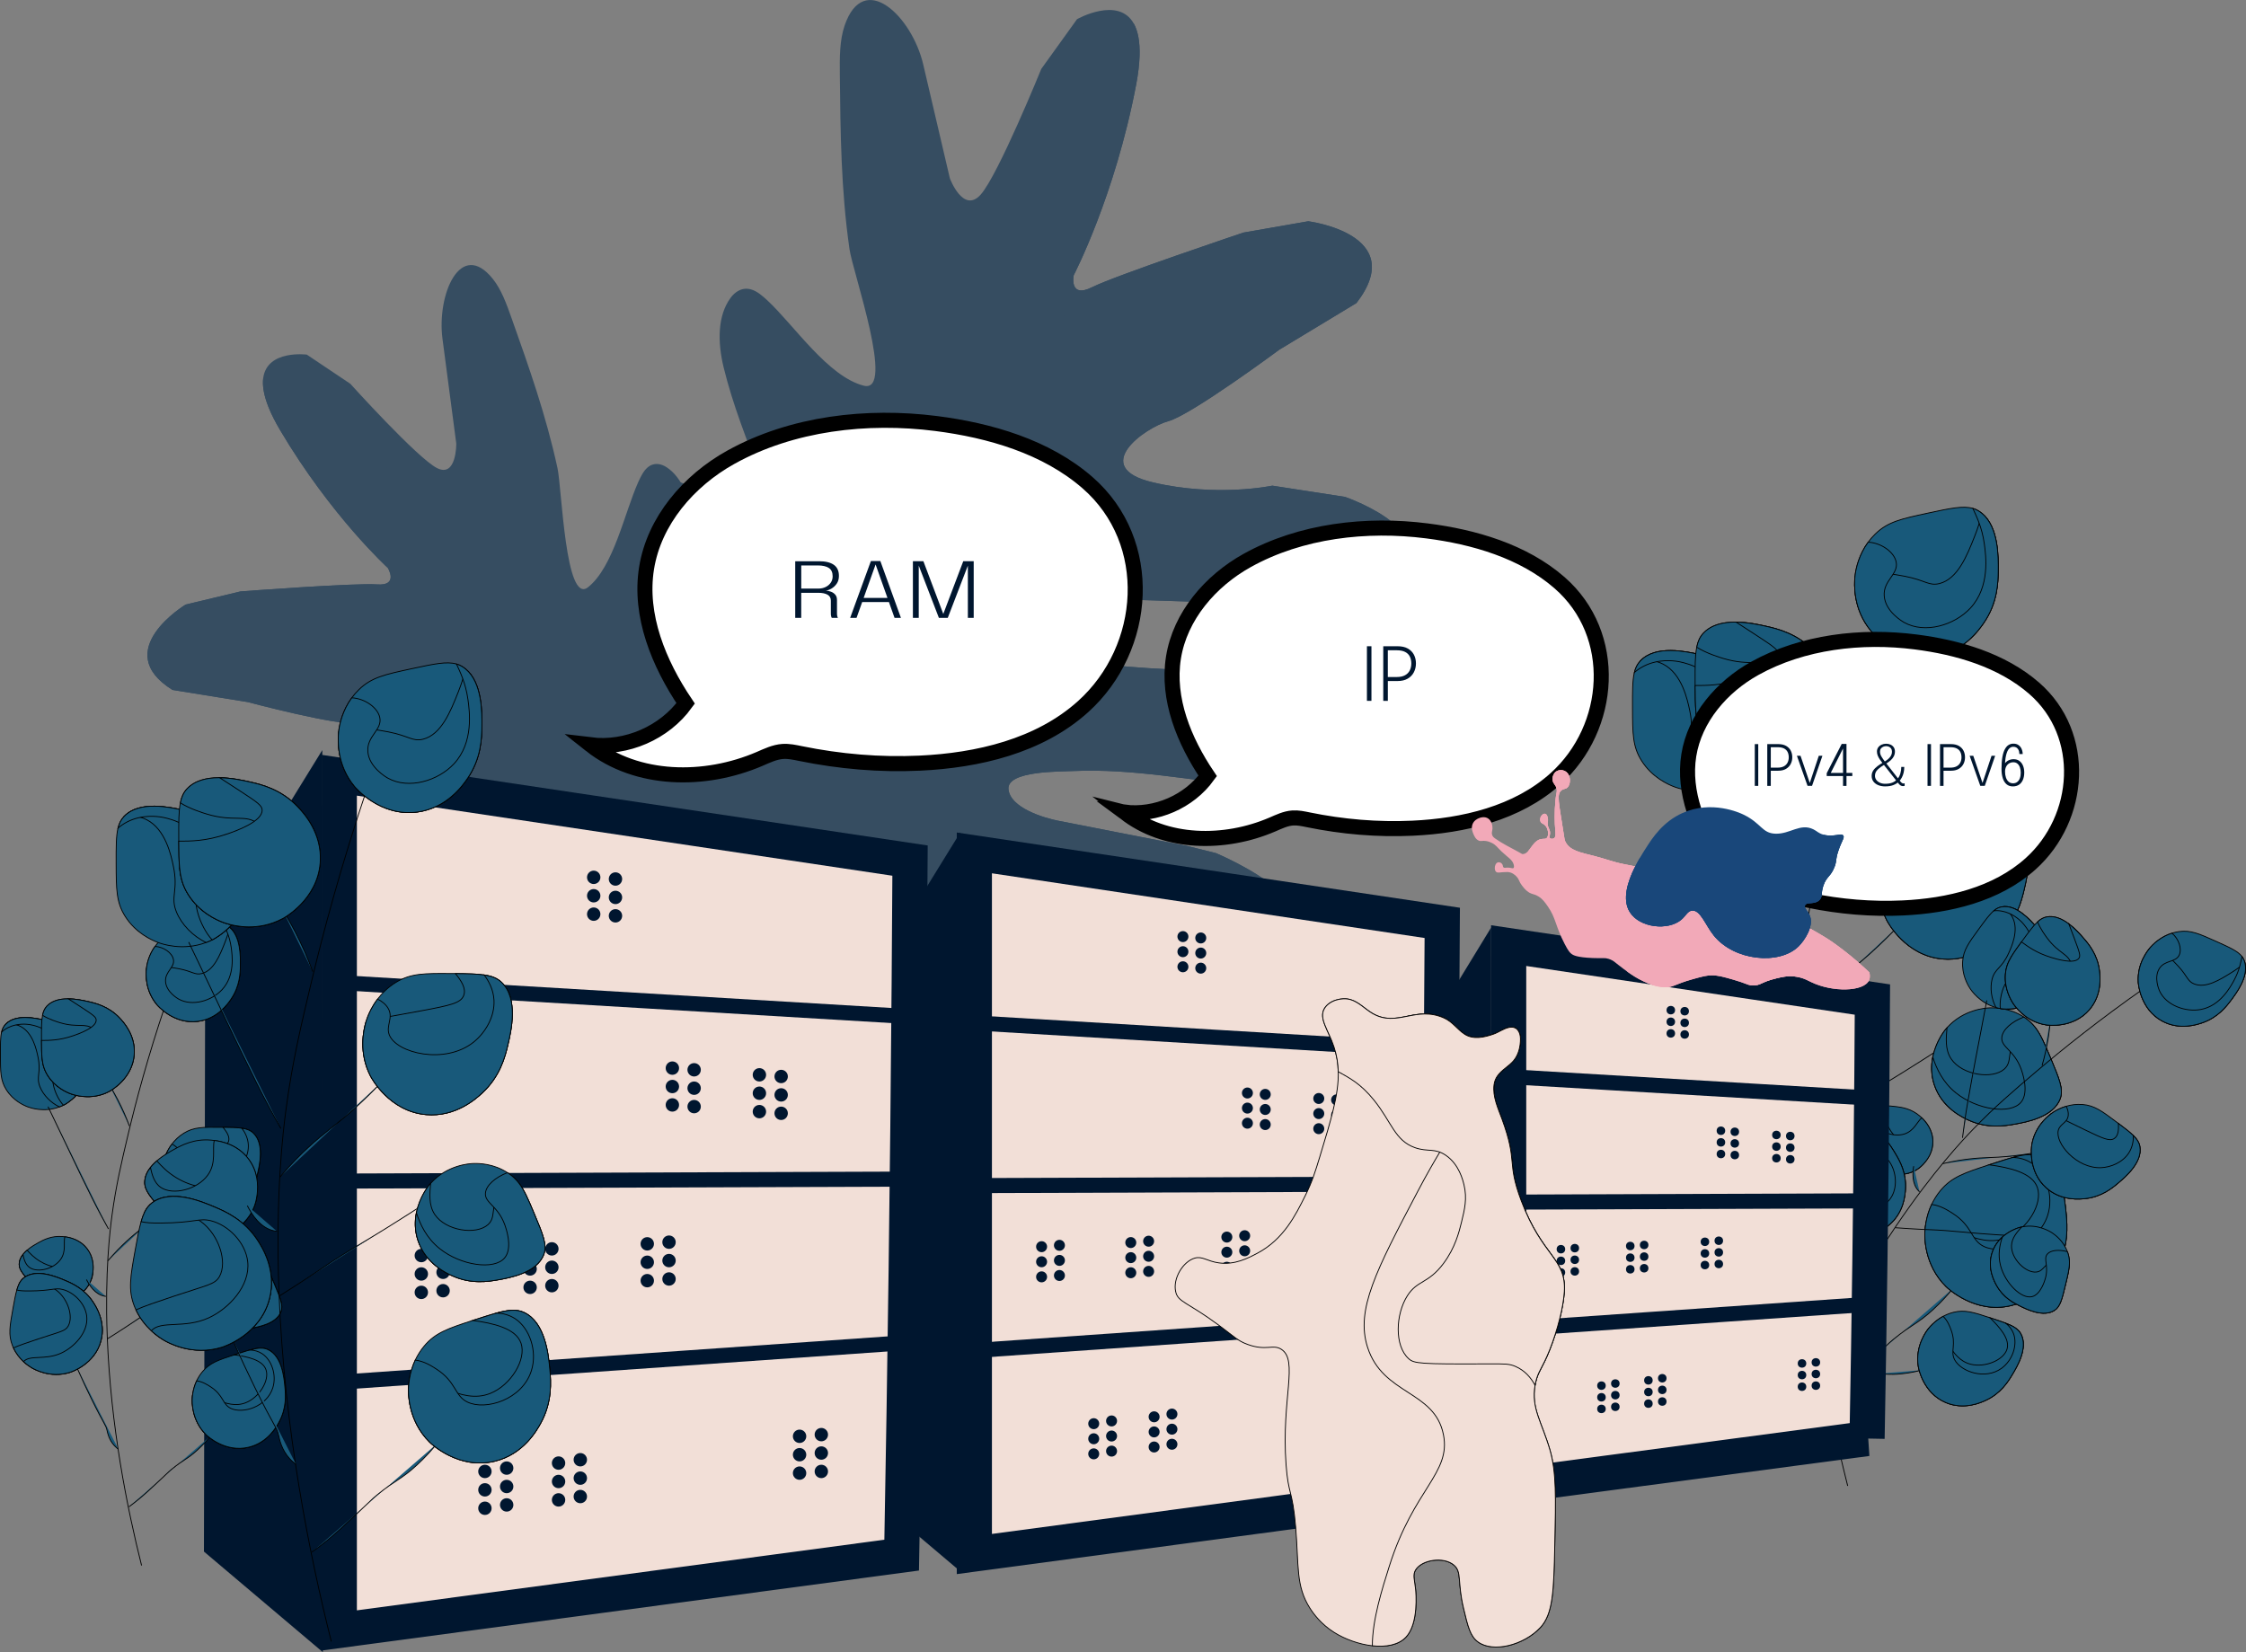 <?xml version="1.0" encoding="UTF-8"?>
<svg xmlns="http://www.w3.org/2000/svg" viewBox="0 0 1341.94 987.22">
  <rect x="0" y="0" width="1341.94" height="987.22" fill="#808080" stroke="none"/>
  <defs>
    <style>.cls-1{isolation:isolate;}.cls-1,.cls-2,.cls-3{fill:none;}.cls-4{fill:#00162f;}.cls-5{fill:#f2d6d6;}.cls-6,.cls-7{fill:#f2a9b8;}.cls-8,.cls-9{fill:#364d61;}.cls-10,.cls-11{fill:#19477a;}.cls-11,.cls-9,.cls-7,.cls-12,.cls-13{mix-blend-mode:multiply;}.cls-14{fill:#fff;}.cls-14,.cls-15,.cls-16,.cls-17,.cls-12,.cls-2,.cls-13,.cls-3{stroke-miterlimit:10;}.cls-14,.cls-16,.cls-17,.cls-12,.cls-13,.cls-3{stroke:#000;}.cls-14,.cls-2{stroke-width:9px;}.cls-15{stroke-width:21px;}.cls-15,.cls-17,.cls-12{fill:#f2dfd7;}.cls-15,.cls-2{stroke:#00162f;}.cls-16,.cls-17,.cls-12,.cls-13,.cls-3{stroke-width:.5px;}.cls-16,.cls-13{fill:#18597a;}</style>
  </defs>
  <g class="cls-1">
    <g id="Layer_2">
      <g id="Layer_2-2">
        <path class="cls-16" d="m1058.09,627.48c-4.63,12.25-15.66,16.73-17.38,17.39-2.81,1.09-10.15,3.44-18.56,1-7.07-2.04-10.89-6.32-18.48-14.82-7.54-8.44-11.3-12.65-11.2-17.7.07-3.25,1.42-6.17,3.41-8.71,1.1-1.45,2.42-2.78,3.82-3.98,3.63-3.16,7.8-5.47,10.33-6.87,4.3-2.38,11.83-6.45,22.03-5.53.48.04,1.15.11,1.96.21,4.63.57,13.97,2.56,20.37,10.99,5.61,7.35,5.93,15.62,5.23,21.26-.46,3.79-1.39,6.4-1.53,6.76Z"></path>
        <path class="cls-13" d="m1058.09,627.48c-4.63,12.25-15.66,16.73-17.38,17.39-2.81,1.09-10.15,3.44-18.56,1-7.07-2.04-10.89-6.32-18.48-14.82-7.54-8.44-11.3-12.65-11.2-17.7.1-5.09,3.36-9.35,7.23-12.69,2.7,3.02,6.2,6.79,11.75,10.13,20.24,12.22,38.77,1.36,48.16,9.92-.46,3.79-1.39,6.4-1.53,6.76Z"></path>
        <path class="cls-13" d="m1058.09,627.48c-4.63,12.25-15.66,16.73-17.38,17.39-2.81,1.09-10.15,3.44-18.56,1-7.07-2.04-10.89-6.32-18.48-14.82-7.54-8.44-11.3-12.65-11.2-17.7.07-3.25,1.42-6.17,3.41-8.71.92,3.89,2.05,9.09,6.24,11.91,7.23,4.86,21.72,1.32,28.01-7.36,5.33-7.37,2.61-15.42,3.89-20.73,4.63.57,13.97,2.56,20.37,10.99,5.61,7.35,5.93,15.62,5.23,21.26-.46,3.79-1.39,6.4-1.53,6.76Z"></path>
        <path class="cls-16" d="m1033.57,468.19c-.28.15-.55.29-.83.42-1.21.61-2.4,1.12-3.58,1.55-13.99,5.29-26.62.81-28.72.02-3.81-1.42-13.34-5.63-19.65-15.63-5.33-8.41-5.35-16.16-5.4-31.56-.03-9.72-.05-16.35,1.11-21.17.68-2.76,1.75-4.93,3.43-6.75.1-.11.22-.22.33-.34,9.2-9.43,27.25-5.4,34.96-3.7,6.48,1.45,17.73,4.11,27.23,14.16,3.01,3.2,13.77,14.59,12.52,31.34-1.56,20.79-20.22,31.02-21.41,31.64Z"></path>
        <path class="cls-13" d="m1033.57,468.19c-1.47.78-2.96,1.44-4.41,1.97-7.78-3.62-14.74-10.76-17.77-18.29-3.74-9.33,1.28-12.47-1.8-27.22-1.34-6.41-4.61-22.01-15.9-27.81-4.77-2.45-9.52-2.41-13.42-2.1,9.2-9.43,27.25-5.4,34.96-3.7,6.48,1.45,17.73,4.11,27.23,14.16,3.01,3.2,13.77,14.59,12.52,31.34-1.56,20.79-20.22,31.02-21.41,31.64Z"></path>
        <path class="cls-13" d="m1033.57,468.19c-.28.15-.55.29-.83.42-3.78-4.14-7.06-10.51-8.64-16.36-5.12-18.96,8.55-28.98,1.77-42.32-5.95-11.72-21.78-14.43-23.45-14.69-2.43-.39-11.42-1.68-20.26,2.79-2.58,1.31-4.34,2.69-5.66,3.79.68-2.76,1.75-4.93,3.43-6.75.1-.11.22-.22.33-.34,9.2-9.43,27.25-5.4,34.96-3.7,6.48,1.45,17.73,4.11,27.23,14.16,3.01,3.2,13.77,14.59,12.52,31.34-1.56,20.79-20.22,31.02-21.41,31.64Z"></path>
        <path class="cls-16" d="m1185.18,372.33c-2.64,3.82-12.11,17.5-29.79,19.88-21.93,2.95-36.64-14.19-37.55-15.28-10.66-12.83-10.05-27.64-9.52-32.59.06-.63.13-1.09.17-1.38.53-3.51,2.15-11.43,7.7-19,1.2-1.65,2.6-3.28,4.21-4.85,7.56-7.37,15.61-9.1,31.58-12.53,13.25-2.84,20.96-4.51,26.76-2.8,1.15.32,2.22.78,3.23,1.4.81.48,1.57,1.03,2.28,1.62,9.92,8.28,9.73,26.23,9.65,34.14-.07,7.04-.37,19.32-8.73,31.39Z"></path>
        <path class="cls-16" d="m1209.43,531.45c-1.62,6.86-4.6,18.77-15.4,28.72-3.43,3.14-15.67,14.41-33.43,12.86-22.04-1.95-32.64-21.89-33.28-23.14-7.09-13.89-4.21-27.3-2.5-32.85.36-1.14.66-1.94.82-2.35.87-2.25,2.68-6.36,5.96-10.69,2.62-3.46,6.15-7.04,10.9-9.96,8.99-5.54,17.22-5.46,33.56-5.31.71,0,1.4.02,2.08.01,7.28.07,12.83.18,17.18.83,4.51.69,7.75,1.94,10.3,4.38,10.34,9.79,5.75,29.24,3.81,37.49Z"></path>
        <path class="cls-16" d="m1230.92,656.52c-4.1,11.12-20.46,14.01-27.4,15.24-5.78,1.02-15.86,2.66-27.01-2.31-3.53-1.58-16.17-7.23-20.8-21.31-1.96-5.95-1.9-11.58-.92-16.45,1.88-9.42,7.14-15.98,7.66-16.59.28-.34.56-.67.85-.99,9.89-11.08,23.35-11.8,25.47-11.87,3.47-.13,12.15.06,20.42,5.46.31.2.61.4.91.61,2.3,1.62,4.13,3.37,5.74,5.42,3.41,4.33,5.77,9.97,9.34,18.49,5.21,12.43,7.82,18.65,5.75,24.3Z"></path>
        <path class="cls-16" d="m1066.95,683.2c-5.6,21.31-26.97,28.37-28.32,28.79-17.83,5.56-32.57-2.92-34.82-4.26-1.66-1-4.43-2.8-7.4-5.55-3.21-3-6.67-7.09-9.18-12.47-.3-.65-.59-1.32-.87-2-3.92-9.77-2.46-17.82.43-33.84,1.28-7.08,2.29-12.59,3.51-16.9.62-2.17,1.3-4.03,2.08-5.65,1.16-2.36,2.6-4.18,4.5-5.6,11.36-8.5,29.67-.73,37.45,2.57,6.46,2.74,17.65,7.66,25.59,19.95,2.52,3.89,11.53,17.8,7.01,34.97Z"></path>
        <path class="cls-16" d="m1229.03,757.46c-2.24,4.05-10.25,18.56-27.51,22.69-21.43,5.13-37.74-10.36-38.75-11.35-13.33-13.11-12.81-30.1-12.69-32.71.06-1.34.22-3.33.67-5.74.55-3.06,1.53-6.78,3.36-10.65,1.31-2.79,3.07-5.68,5.37-8.44,6.6-7.87,14.19-10.47,28.96-15.26.34-.11.71-.22,1.07-.34,5.25-1.71,9.61-3.12,13.33-4.1,7.16-1.92,11.95-2.31,16.25-.3,12.85,5.99,14.66,25.81,15.43,34.22.64,6.99,1.57,19.17-5.49,31.98Z"></path>
        <path class="cls-3" d="m1125.59,377.32c-16.04,47.47-26.7,87.68-33.72,117.22-6.36,26.74-11.16,47.17-14.87,74.5-1.8,13.29-6.54,51.7-4.32,110.06,3.13,82.36,18.3,157.22,31.28,208.78"></path>
        <path class="cls-16" d="m1074.16,449.45c2.66,4.27,5.34,8.9,7.95,13.9,4.47,8.56,7.97,16.73,10.74,24.23"></path>
        <path class="cls-16" d="m1018.75,469.94c2.52,5.26,6.32,13.18,10.94,22.84,11.88,24.85,14.69,30.89,19.68,41.11,8,16.39,12.21,24.92,17.7,35.16,2.75,5.13,5.11,9.37,6.76,12.31"></path>
        <path class="cls-16" d="m1133.81,553.73c-3.49,3.73-9.1,9.5-16.48,16.1-11.35,10.14-17.15,13.52-27.41,23.06-4.12,3.83-10.04,9.66-16.68,17.49"></path>
        <path class="cls-16" d="m1053.78,627.46c2.51,5.02,7.75,13.48,16.3,15.09.45.09.92.15,1.39.2"></path>
        <path class="cls-16" d="m1158.87,626.82c-4.87,3.19-12.44,8.08-21.85,13.92-11.83,7.34-16.83,10.12-26.41,16.1-9.4,5.87-12.37,8.32-26.61,17.49-4.62,2.98-8.43,5.39-10.92,6.96"></path>
        <path class="cls-16" d="m1044.08,705.54c5.73,13,10.66,23.34,14.12,30.39,12.14,24.77,13.12,23.49,14.32,29,.43,1.99,1.63,8.28,6.56,13.7,1.44,1.58,2.83,2.69,3.78,3.38"></path>
        <path class="cls-16" d="m1166.87,769.85c-2.42,3-6.33,7.55-11.72,12.52-9.53,8.8-12.81,8.88-23.83,17.89-3.93,3.21-2.04,2-21.25,19.68-1.99,1.83-6.52,5.98-12.91,10.93-1.97,1.52-3.62,2.75-4.77,3.58"></path>
        <path class="cls-13" d="m1185.18,372.33c-2.64,3.82-12.11,17.5-29.79,19.88-21.93,2.95-36.64-14.19-37.55-15.28-10.66-12.83-10.05-27.64-9.52-32.59,8.43-4.11,24.94-.93,29.77,0,12.19,2.35,14.4,5.92,20.66,4.36,10.96-2.74,16.52-16.77,21.05-28.22,2-5.05,3.41-9.63,4.46-13.68,9.92,8.28,9.73,26.23,9.65,34.14-.07,7.04-.37,19.32-8.73,31.39Z"></path>
        <path class="cls-13" d="m1185.18,372.33c-2.64,3.82-12.11,17.5-29.79,19.88-21.93,2.95-36.64-14.19-37.55-15.28-10.66-12.83-10.05-27.64-9.52-32.59.06-.63.13-1.09.17-1.38.53-3.51,2.15-11.43,7.7-19,7.81.43,15.51,5.84,16.73,11.83,1.52,7.4-7.81,10.99-7.14,20.27.67,9.43,11.02,15.38,11.93,15.89,12.44,6.92,30.01,1.66,39.53-8.56,11.91-12.8,9.32-31.39,8.33-38.54-1.4-10.02-4.91-16.75-6.82-21.06,1.15.32,2.22.78,3.23,1.4.81.48,1.57,1.03,2.28,1.62,9.92,8.28,9.73,26.23,9.65,34.14-.07,7.04-.37,19.32-8.73,31.39Z"></path>
        <path class="cls-16" d="m1074.54,456.05c-14.18,7.47-27.98,4.4-33.24,2.77-.91-.27-1.56-.51-1.92-.64-4.04-1.51-14.16-5.99-20.86-16.59-3.2-5.05-4.58-9.88-5.2-16.08-.44-4.4-.49-9.51-.52-15.89,0-.5,0-.99,0-1.5-.04-9.61-.05-16.37.96-21.39.69-3.46,1.88-6.09,3.87-8.26,4.09-4.44,9.96-6.2,15.99-6.65,1.22-.08,2.43-.11,3.65-.09,6.99.06,13.74,1.56,17.81,2.47,6.88,1.53,18.83,4.36,28.91,15.03,3.21,3.39,14.62,15.48,13.3,33.27-1.67,22.05-21.47,32.91-22.73,33.57Z"></path>
        <path class="cls-13" d="m1074.54,456.05c-16.6,8.75-32.7,3.05-35.17,2.13-4.04-1.51-14.16-5.99-20.86-16.59-3.2-5.05-4.58-9.88-5.2-16.08,3.72-.93,7.64-1.34,10.58-1.66,22.52-2.38,33.91,9.95,40.53,4.35,6.05-5.11,4.19-21.94-4.38-29-7.2-5.93-14.1-.84-30.4-5.75-2.2-.67-10.16-3.06-15.88-6.73.69-3.46,1.88-6.09,3.87-8.26,9.66-10.46,29.16-6.12,37.44-4.27,6.88,1.53,18.83,4.36,28.91,15.03,3.21,3.39,14.62,15.48,13.3,33.27-1.67,22.05-21.47,32.91-22.73,33.57Z"></path>
        <path class="cls-13" d="m1074.54,456.05c-14.18,7.47-27.98,4.4-33.24,2.77-.91-.27-1.56-.51-1.92-.64-4.04-1.51-14.16-5.99-20.86-16.59-3.2-5.05-4.58-9.88-5.2-16.08-.44-4.4-.49-9.51-.52-15.89,6.49-.04,15.96.22,29.37-4.44,4.58-1.6,20.59-7.17,20.46-14.11-.05-2.73-2.59-4.53-13.91-11.91-4.83-3.14-8.56-5.56-11.44-7.42,6.99.06,13.74,1.56,17.81,2.47,6.88,1.53,18.83,4.36,28.91,15.03,3.21,3.39,14.62,15.48,13.3,33.27-1.67,22.05-21.47,32.91-22.73,33.57Z"></path>
        <path class="cls-13" d="m1209.43,531.45c-1.62,6.86-4.6,18.77-15.4,28.72-3.43,3.14-15.67,14.41-33.43,12.86-22.04-1.95-32.64-21.89-33.28-23.14-7.09-13.89-4.21-27.3-2.5-32.85,5.58-1.19,15.24-2.77,32.81-6.04,17.56-3.27,23.69-4.63,25.42-9.15,1.61-4.2-1.46-8.79-4.92-13.1,14.83.15,22.46.43,27.48,5.21,10.34,9.79,5.75,29.24,3.81,37.49Z"></path>
        <path class="cls-13" d="m1209.43,531.45c-1.62,6.86-4.6,18.77-15.4,28.72-3.43,3.14-15.67,14.41-33.43,12.86-22.04-1.95-32.64-21.89-33.28-23.14-7.09-13.89-4.21-27.3-2.5-32.85.36-1.14.66-1.94.82-2.35.87-2.25,2.68-6.36,5.96-10.69,2.68,1.3,5.03,3.26,6.37,5.62,3.22,5.69-1.53,10.21.6,15.69,4.28,11.08,33.43,18.04,50.46,4.35,6.76-5.44,12.74-15.04,12.11-25.23-.38-6.03-2.98-10.98-5.82-14.85,4.51.69,7.75,1.94,10.3,4.38,10.34,9.79,5.75,29.24,3.81,37.49Z"></path>
        <path class="cls-13" d="m1066.95,683.2c-5.6,21.31-26.97,28.37-28.32,28.79-17.83,5.56-32.57-2.92-34.82-4.26-3.48-2.08-11.74-7.7-16.57-18.03,4.75-2.18,12.25-4.7,22.66-8.18,20.1-6.73,24.54-6.99,27.21-11.73,4.92-8.72-.35-24.97-10.94-32.77-10.67-7.86-24.66-5.66-33.77-5.69,1.16-2.36,2.6-4.18,4.5-5.6,11.36-8.5,29.67-.73,37.45,2.57,6.46,2.74,17.65,7.66,25.59,19.95,2.52,3.89,11.53,17.8,7.01,34.97Z"></path>
        <path class="cls-13" d="m1066.95,683.2c-5.6,21.31-26.97,28.37-28.32,28.79-17.83,5.56-32.57-2.92-34.82-4.26-1.66-1-4.43-2.8-7.4-5.55,5.77-6.43,19.65-1,34.35-7.75,11.81-5.41,24.89-19.02,23.23-33.58-1.31-11.51-11.61-21.86-22.06-24.43-7.1-1.75-9.41,1.29-30,1.4-5.23.04-8.92-.15-11.61-.85.62-2.17,1.3-4.03,2.08-5.65,1.16-2.36,2.6-4.18,4.5-5.6,11.36-8.5,29.67-.73,37.45,2.57,6.46,2.74,17.65,7.66,25.59,19.95,2.52,3.89,11.53,17.8,7.01,34.97Z"></path>
        <path class="cls-13" d="m1230.92,656.52c-4.1,11.12-20.46,14.01-27.4,15.24-5.78,1.02-15.86,2.66-27.01-2.31-3.53-1.58-16.17-7.23-20.8-21.31-5.77-17.48,5.97-32.13,6.73-33.04.28-.34.56-.67.85-.99-.44,5.68-1.39,12.87,2.53,18.67,6.57,9.68,24.68,12.38,31.79,5.95,4.95-4.5,1.17-10.4,6.75-17.48,2.77-3.51,6.91-6.15,11.47-7.5,3.41,4.33,5.77,9.97,9.34,18.49,5.21,12.43,7.82,18.65,5.75,24.3Z"></path>
        <path class="cls-13" d="m1230.92,656.52c-4.1,11.12-20.46,14.01-27.4,15.24-5.78,1.02-15.86,2.66-27.01-2.31-3.53-1.58-16.17-7.23-20.8-21.31-1.96-5.95-1.9-11.58-.92-16.45,2.29,7.01,6.05,15.09,13.83,21.35,12.55,10.1,32.65,13.15,38.94,5.55,5.07-6.12.55-18.34,0-19.87-4.14-11.25-11.93-12.89-11.53-18.67.32-4.72,5.93-9.58,13.17-12.34.31.2.61.4.91.61,2.3,1.62,4.13,3.37,5.74,5.42,3.41,4.33,5.77,9.97,9.34,18.49,5.21,12.43,7.82,18.65,5.75,24.3Z"></path>
        <path class="cls-13" d="m1229.03,757.46c-2.24,4.05-10.25,18.56-27.51,22.69-21.43,5.13-37.74-10.36-38.75-11.35-13.33-13.11-12.81-30.1-12.69-32.71.06-1.34.22-3.33.67-5.74,12.61-1.58,30.01,16.42,48.1,9.29,12.43-4.91,21.77-20.34,18.46-30.01-3.09-9.02-16.8-11.96-28.86-13.63.34-.11.71-.22,1.07-.34,15.36-4.96,23.04-7.46,29.57-4.4,12.85,5.99,14.66,25.81,15.43,34.22.64,6.99,1.57,19.17-5.49,31.98Z"></path>
        <path class="cls-13" d="m1229.03,757.46c-2.24,4.05-10.25,18.56-27.51,22.69-21.43,5.13-37.74-10.36-38.75-11.35-13.33-13.11-12.81-30.1-12.69-32.71.06-1.34.22-3.33.67-5.74.55-3.06,1.53-6.78,3.36-10.65,5.33.65,9.89,3.59,12.75,5.45,11.89,7.69,10.65,15.95,18.48,19.66,10.83,5.15,32.64-1.41,38.13-18.69,3.71-11.69-.95-25.42-9.75-31.19-3.39-2.21-7.16-3.12-10.88-3.38,7.16-1.92,11.95-2.31,16.25-.3,12.85,5.99,14.66,25.81,15.43,34.22.64,6.99,1.57,19.17-5.49,31.98Z"></path>
        <path class="cls-16" d="m1145.72,698.57c-7.37,4.78-15.11,2.82-16.3,2.5-1.95-.53-6.85-2.18-10.43-6.83-3.01-3.91-3.38-7.74-4.1-15.35-.72-7.56-1.08-11.32.98-14.02,1.33-1.73,3.22-2.77,5.3-3.35,1.17-.34,2.41-.54,3.65-.64,3.22-.27,6.39.14,8.31.39,3.27.42,8.95,1.22,14.1,5.76.24.21.58.51.98.89,2.27,2.15,6.53,6.93,6.64,14.03.11,6.2-3,10.8-5.62,13.57-1.75,1.87-3.3,2.91-3.51,3.05Z"></path>
        <path class="cls-13" d="m1145.72,698.57c-7.37,4.78-15.11,2.82-16.3,2.5-1.95-.53-6.85-2.18-10.43-6.83-3.01-3.91-3.38-7.74-4.1-15.35-.72-7.56-1.08-11.32.98-14.02,2.08-2.71,5.53-3.72,8.95-3.99.26,2.71.65,6.13,2.33,10.15,6.08,14.65,20.41,16.14,22.09,24.5-1.75,1.87-3.3,2.91-3.51,3.05Z"></path>
        <path class="cls-13" d="m1145.72,698.57c-7.37,4.78-15.11,2.82-16.3,2.5-1.95-.53-6.85-2.18-10.43-6.83-3.01-3.91-3.38-7.74-4.1-15.35-.72-7.56-1.08-11.32.98-14.02,1.33-1.73,3.22-2.77,5.3-3.35-1.05,2.47-2.5,5.73-1.36,8.92,1.97,5.5,11.21,9.34,18.06,7.15,5.81-1.86,7.54-7.3,10.34-9.66,2.27,2.15,6.53,6.93,6.64,14.03.11,6.2-3,10.8-5.62,13.57-1.75,1.87-3.3,2.91-3.51,3.05Z"></path>
        <path class="cls-16" d="m1195.75,602.73c-.21-.03-.41-.06-.61-.1-.89-.15-1.74-.35-2.55-.59-9.66-2.7-14.71-10.14-15.53-11.4-1.5-2.28-4.97-8.35-4.41-16.25.46-6.66,3.53-10.86,9.62-19.2,3.85-5.27,6.47-8.86,9.01-11,1.46-1.22,2.91-1.97,4.53-2.28.1-.02.21-.04.31-.05,8.72-1.44,16.87,7.91,20.37,11.89,2.93,3.36,7.95,9.27,9.09,18.47.36,2.92,1.65,13.36-5.68,21.91-9.1,10.62-23.25,8.73-24.14,8.6Z"></path>
        <path class="cls-13" d="m1195.75,602.73c-1.11-.16-2.17-.4-3.17-.69-2.77-5.05-3.69-11.67-2.34-16.95,1.69-6.53,5.65-6.23,9.84-15.42,1.82-4,6.25-13.73,2.45-21.35-1.6-3.22-4.19-5.08-6.42-6.47,8.72-1.44,16.87,7.91,20.37,11.89,2.93,3.36,7.95,9.27,9.09,18.47.36,2.92,1.65,13.36-5.68,21.91-9.1,10.62-23.25,8.73-24.14,8.6Z"></path>
        <path class="cls-13" d="m1195.75,602.73c-.21-.03-.41-.06-.61-.1-.4-3.74.36-8.49,1.83-12.27,4.77-12.28,16.14-12.26,17.77-22.17,1.44-8.7-6.04-16.45-6.84-17.26-1.16-1.17-5.51-5.45-12.06-6.54-1.92-.32-3.41-.27-4.57-.2,1.46-1.22,2.91-1.97,4.53-2.28.1-.02.21-.04.31-.05,8.72-1.44,16.87,7.91,20.37,11.89,2.93,3.36,7.95,9.27,9.09,18.47.36,2.92,1.65,13.36-5.68,21.91-9.1,10.62-23.25,8.73-24.14,8.6Z"></path>
        <path class="cls-16" d="m1315.79,611.16c-2.95,1.02-13.5,4.65-24-1.09-13.03-7.12-14.17-22.23-14.23-23.18-.66-11.17,5.55-18.93,7.8-21.39.28-.32.5-.54.64-.68,1.68-1.69,5.7-5.32,11.71-7.21,1.3-.41,2.7-.74,4.2-.95,7.01-.98,12.05,1.29,22.05,5.78,8.29,3.73,13.12,5.89,15.58,9.12.49.63.89,1.3,1.19,2.04.25.58.44,1.18.59,1.78,2.07,8.42-5.16,18.04-8.35,22.29-2.83,3.78-7.87,10.29-17.19,13.5Z"></path>
        <path class="cls-16" d="m1265.67,706.8c-3.6,3.07-9.95,8.32-19.74,9.41-3.1.34-14.2,1.56-23.18-6.33-11.14-9.81-8.94-24.8-8.79-25.73,1.69-10.33,8.57-16.43,11.7-18.75.65-.47,1.12-.78,1.38-.95,1.36-.87,3.97-2.37,7.47-3.41,2.79-.83,6.12-1.36,9.84-1.05,7.06.58,11.48,3.89,20.25,10.47.38.28.75.57,1.12.84,3.91,2.93,6.86,5.2,8.96,7.27,2.17,2.16,3.42,4.13,3.83,6.46,1.7,9.4-8.51,18.09-12.84,21.78Z"></path>
        <path class="cls-16" d="m1227.59,782.94c-6.63,4.38-16.62-.55-20.86-2.65-3.53-1.74-9.63-4.86-13.68-11.98-1.28-2.26-5.87-10.33-2.78-19.78,1.31-4,3.57-7.01,6.04-9.26,4.76-4.35,10.21-5.8,10.73-5.92.29-.08.57-.14.85-.2,9.75-2.06,17.31,2.9,18.48,3.71,1.93,1.31,6.55,4.86,8.87,11.07.09.23.17.46.25.69.6,1.79.89,3.46.95,5.21.12,3.7-.84,7.68-2.3,13.7-2.12,8.79-3.19,13.19-6.55,15.42Z"></path>
        <path class="cls-16" d="m1128.37,732.21c-11.49,9.29-25.85,4.62-26.74,4.31-11.85-4.08-16.44-14.52-17.13-16.14-.5-1.2-1.28-3.27-1.79-5.94-.54-2.89-.78-6.48,0-10.39.1-.47.2-.95.33-1.42,1.76-6.83,5.75-10.61,13.68-18.12,3.51-3.32,6.24-5.89,8.61-7.74,1.2-.92,2.3-1.66,3.37-2.23,1.56-.82,3.07-1.23,4.66-1.24,9.51-.08,16.33,11.4,19.22,16.27,2.41,4.05,6.5,11.16,5.91,20.95-.18,3.11-.84,14.2-10.1,21.68Z"></path>
        <path class="cls-16" d="m1186.46,836.74c-2.82,1.3-12.91,5.96-23.88,1.33-13.62-5.74-16.29-20.59-16.43-21.53-2-12.38,5.04-21.36,6.14-22.72.57-.7,1.44-1.71,2.64-2.83,1.51-1.43,3.52-3.05,6.05-4.42,1.82-.99,3.91-1.85,6.26-2.43,6.69-1.63,11.83-.02,21.72,3.26.23.08.47.16.72.24,3.52,1.16,6.43,2.13,8.83,3.08,4.63,1.81,7.38,3.5,8.9,6.29,4.57,8.34-2.33,19.77-5.26,24.63-2.43,4.03-6.77,10.98-15.67,15.1Z"></path>
        <path class="cls-3" d="m1281.59,590.18c-27.53,19.29-49.27,36.78-64.8,49.96-14.06,11.93-24.77,21.06-37.64,34.36-6.26,6.47-24.08,25.34-46.07,57.77-31.03,45.75-52.58,92.25-66.05,125.27"></path>
        <path class="cls-16" d="m1225.14,608.74c-.26,3.37-.65,6.93-1.23,10.67-.99,6.4-2.34,12.21-3.82,17.36"></path>
        <path class="cls-16" d="m1187.05,597.79c-.73,3.84-1.82,9.64-3.16,16.69-3.46,18.15-4.33,22.53-5.7,30.04-2.19,12.03-3.31,18.32-4.4,26.03-.55,3.87-.96,7.09-1.24,9.34"></path>
        <path class="cls-16" d="m1215.94,688.79c-3.36.63-8.69,1.52-15.3,2.15-10.16.97-14.64.49-23.97,1.57-3.74.43-9.27,1.23-15.96,2.83"></path>
        <path class="cls-16" d="m1143.39,696.85c-.64,3.71-1.17,10.36,2.81,14.63.21.23.43.45.67.66"></path>
        <path class="cls-16" d="m1200.45,738.26c-3.9-.21-9.93-.57-17.34-1.16-9.31-.74-13.11-1.22-20.67-1.79-7.41-.56-9.99-.42-21.33-1.12-3.68-.23-6.7-.44-8.67-.58"></path>
        <path class="cls-16" d="m1107.13,735.19c-2.07,9.3-3.51,16.85-4.44,22.03-3.28,18.21-2.24,17.91-3.78,21.36-.56,1.25-2.41,5.12-1.9,10.01.15,1.43.46,2.58.7,3.32"></path>
        <path class="cls-16" d="m1147.94,818.74c-2.5.66-6.43,1.57-11.31,2.11-8.65.97-10.45-.29-19.99.2-3.4.18-1.89.27-19.3,2.19-1.81.2-5.9.64-11.32.78-1.67.04-3.05.05-4,.04"></path>
        <path class="cls-13" d="m1315.79,611.16c-2.95,1.02-13.5,4.65-24-1.09-13.03-7.12-14.17-22.23-14.23-23.18-.66-11.17,5.55-18.93,7.8-21.39,6.19,1.13,13.85,9.4,16.09,11.83,5.66,6.11,5.43,8.92,9.43,10.57,7.01,2.88,15.59-2.5,22.59-6.89,3.09-1.94,5.67-3.85,7.85-5.62,2.07,8.42-5.16,18.04-8.35,22.29-2.83,3.78-7.87,10.29-17.19,13.5Z"></path>
        <path class="cls-13" d="m1315.79,611.16c-2.95,1.02-13.5,4.65-24-1.09-13.03-7.12-14.17-22.23-14.23-23.18-.66-11.17,5.55-18.93,7.8-21.39.28-.32.5-.54.64-.68,1.68-1.69,5.7-5.32,11.71-7.21,4.05,3.34,6.06,9.32,4.34,13.04-2.12,4.6-8.59,2.84-11.91,8.12-3.38,5.36-.15,12.69.13,13.33,3.97,8.68,15.56,12.82,24.77,11.08,11.53-2.19,17.51-13.26,19.82-17.52,3.23-5.97,4-11,4.68-14.09.49.63.89,1.3,1.19,2.04.25.58.44,1.18.59,1.78,2.07,8.42-5.16,18.04-8.35,22.29-2.83,3.78-7.87,10.29-17.19,13.5Z"></path>
        <path class="cls-16" d="m1222.72,612.45c-10.63-1.59-16.87-8.74-19.07-11.71-.39-.51-.64-.89-.78-1.11-1.58-2.42-5.27-8.86-4.68-17.26.28-4,1.45-7.16,3.58-10.76,1.51-2.55,3.51-5.33,6.04-8.8.2-.27.39-.54.6-.81,3.8-5.21,6.47-8.87,9.02-11.18,1.75-1.6,3.43-2.55,5.37-2.93,3.98-.77,7.85.61,11.28,2.76.69.44,1.36.91,2.01,1.4,3.75,2.81,6.81,6.3,8.65,8.41,3.11,3.56,8.45,9.84,9.65,19.61.38,3.11,1.75,14.18-6.03,23.26-9.66,11.26-24.68,9.26-25.62,9.11Z"></path>
        <path class="cls-13" d="m1222.72,612.45c-12.45-1.87-18.88-11.35-19.85-12.82-1.58-2.42-5.27-8.86-4.68-17.26.28-4,1.45-7.16,3.58-10.76,2.38.98,4.66,2.31,6.38,3.31,13.12,7.66,14.38,18.85,20.18,18.46,5.3-.36,10.98-10.19,9.15-17.42-1.53-6.07-7.28-6.06-14.15-15.18-.93-1.24-4.27-5.69-5.91-9.95,1.75-1.6,3.43-2.55,5.37-2.93,9.38-1.81,18.19,8.28,21.94,12.57,3.11,3.56,8.45,9.84,9.65,19.61.38,3.11,1.75,14.18-6.03,23.26-9.66,11.26-24.68,9.26-25.62,9.11Z"></path>
        <path class="cls-13" d="m1222.72,612.45c-10.63-1.59-16.87-8.74-19.07-11.71-.39-.51-.64-.89-.78-1.11-1.58-2.42-5.27-8.86-4.68-17.26.28-4,1.45-7.16,3.58-10.76,1.51-2.55,3.51-5.33,6.04-8.8,3.52,2.56,8.54,6.46,17.64,9.27,3.11.96,13.98,4.3,16.66.5,1.06-1.5.4-3.48-2.79-11.97-1.36-3.62-2.42-6.41-3.24-8.56,3.75,2.81,6.81,6.3,8.65,8.41,3.11,3.56,8.45,9.84,9.65,19.61.38,3.11,1.75,14.18-6.03,23.26-9.66,11.26-24.68,9.26-25.62,9.11Z"></path>
        <path class="cls-13" d="m1265.67,706.8c-3.6,3.07-9.95,8.32-19.74,9.41-3.1.34-14.2,1.56-23.18-6.33-11.14-9.81-8.94-24.8-8.79-25.73,1.69-10.33,8.57-16.43,11.7-18.75,3.49,1.57,9.33,4.56,20.14,9.77,10.79,5.21,14.64,6.91,17.38,5.16,2.54-1.63,2.71-5.33,2.55-9.03,7.96,5.98,11.97,9.16,12.78,13.73,1.7,9.4-8.51,18.09-12.84,21.78Z"></path>
        <path class="cls-13" d="m1265.67,706.8c-3.6,3.07-9.95,8.32-19.74,9.41-3.1.34-14.2,1.56-23.18-6.33-11.14-9.81-8.94-24.8-8.79-25.73,1.69-10.33,8.57-16.43,11.7-18.75.65-.47,1.12-.78,1.38-.95,1.36-.87,3.97-2.37,7.47-3.41.93,1.77,1.42,3.76,1.21,5.57-.52,4.36-4.88,4.91-5.91,8.72-2.09,7.69,10.9,23.03,25.55,22.4,5.81-.25,12.86-3.07,16.57-8.83,2.19-3.41,2.75-7.12,2.76-10.34,2.17,2.16,3.42,4.13,3.83,6.46,1.7,9.4-8.51,18.09-12.84,21.78Z"></path>
        <path class="cls-13" d="m1128.37,732.21c-11.49,9.29-25.85,4.62-26.74,4.31-11.85-4.08-16.44-14.52-17.13-16.14-1.05-2.51-3.29-8.83-1.8-16.33,3.43.71,8.49,2.33,15.5,4.58,13.54,4.35,16.04,5.97,19.37,4.47,6.12-2.76,9.73-13.63,7.11-22.06-2.64-8.49-11.08-12.86-15.99-16.49,1.56-.82,3.07-1.23,4.66-1.24,9.51-.08,16.33,11.4,19.22,16.27,2.41,4.05,6.5,11.16,5.91,20.95-.18,3.11-.84,14.2-10.1,21.68Z"></path>
        <path class="cls-13" d="m1128.37,732.21c-11.49,9.29-25.85,4.62-26.74,4.31-11.85-4.08-16.44-14.52-17.13-16.14-.5-1.2-1.28-3.27-1.79-5.94,5.67-1.18,11.02,7.27,21.64,9.46,8.53,1.77,21.01-.39,25.9-8.92,3.86-6.74,2.41-16.43-2.22-21.97-3.14-3.77-5.59-3.04-16.77-11.16-2.84-2.06-4.76-3.62-5.94-5.07,1.2-.92,2.3-1.66,3.37-2.23,1.56-.82,3.07-1.23,4.66-1.24,9.51-.08,16.33,11.4,19.22,16.27,2.41,4.05,6.5,11.16,5.91,20.95-.18,3.11-.84,14.2-10.1,21.68Z"></path>
        <path class="cls-13" d="m1227.59,782.94c-6.63,4.38-16.62-.55-20.86-2.65-3.53-1.74-9.63-4.86-13.68-11.98-1.28-2.26-5.87-10.33-2.78-19.78,3.83-11.74,15.99-14.99,16.77-15.18.29-.08.57-.14.85-.2-2.5,2.9-5.87,6.4-6.05,11.1-.29,7.84,8.42,16.5,14.82,15.84,4.47-.46,4.77-5.16,10.59-6.77,2.89-.8,6.18-.58,9.18.5.12,3.7-.84,7.68-2.3,13.7-2.12,8.79-3.19,13.19-6.55,15.42Z"></path>
        <path class="cls-13" d="m1227.59,782.94c-6.63,4.38-16.62-.55-20.86-2.65-3.53-1.74-9.63-4.86-13.68-11.98-1.28-2.26-5.87-10.33-2.78-19.78,1.31-4,3.57-7.01,6.04-9.26-1.55,4.7-2.73,10.56-1.01,17.04,2.77,10.45,12.42,20.08,18.84,18.47,5.17-1.29,7.59-9.69,7.89-10.74,2.23-7.73-1.32-11.71,1.19-14.67,2.05-2.43,7.02-2.82,12.02-1.44.09.23.17.46.25.69.6,1.79.89,3.46.95,5.21.12,3.7-.84,7.68-2.3,13.7-2.12,8.79-3.19,13.19-6.55,15.42Z"></path>
        <path class="cls-13" d="m1186.46,836.74c-2.82,1.3-12.91,5.96-23.88,1.33-13.62-5.74-16.29-20.59-16.43-21.53-2-12.38,5.04-21.36,6.14-22.72.57-.7,1.44-1.71,2.64-2.83,7.44,4.16,9.7,20.8,22.3,24.13,8.67,2.29,19.85-2.34,21.9-8.88,1.92-6.1-4.33-13.14-10.18-18.84.23.08.47.16.72.24,10.28,3.42,15.42,5.12,17.73,9.37,4.57,8.34-2.33,19.77-5.26,24.63-2.43,4.03-6.77,10.98-15.67,15.1Z"></path>
        <path class="cls-13" d="m1186.46,836.74c-2.82,1.3-12.91,5.96-23.88,1.33-13.62-5.74-16.29-20.59-16.43-21.53-2-12.38,5.04-21.36,6.14-22.72.57-.7,1.44-1.71,2.64-2.83,1.51-1.43,3.52-3.05,6.05-4.42,2.62,2.47,3.92,5.87,4.72,8.01,3.37,8.88-.58,12.85,2.18,17.97,3.81,7.09,18.2,12.21,28.04,5.05,6.65-4.84,9.59-14.12,7.12-20.73-.95-2.54-2.63-4.53-4.54-6.15,4.63,1.81,7.38,3.5,8.9,6.29,4.57,8.34-2.33,19.77-5.26,24.63-2.43,4.03-6.77,10.98-15.67,15.1Z"></path>
        <path class="cls-8" d="m658.98,860.35c16.91,1.27,23.01,1.73,23.01,1.73l1.13-7.9.11-.74.4-2.86s-69.88-18.14-70.12-38.81c-.71-62.42,32-135.08,30.98-196.86-.42-25.52-13.69-44.43-27.74-9.27-4.15,10.37-20.3,78.78-26.26,81.71.42-32.2,2.28-64.9,5.58-97.9,2.51-25.05,5.75-51.48-1.08-71.89-6.07-18.11-18.51-11.09-27.5,6.98l-23.81,89.27c1.53,3.16,2.3,6.14.85,10.45-11.89,5.89-20.02-8-21.04-20.75-1.7-20.92,8.06-46.25,9.43-68.46,1.56-25.15-1.16-48.89-3.76-72.29-2-18.01-14.53-56.01-29.18-15.53-14.43,39.83-9.3,55.78-9.22,56.07,1.13,3.42-2.64,11-5.67,12.83-4.45,2.67-5.83-10.2-6.71-13-3.59-11.53-1.05-29.38.57-42.97,4.32-35.88,5.97-77.49-14.38-98.09-1.35-1.38-2.89-2.67-4.88-2.61-3.88.1-7.7,5.16-10.09,9.98-8.98,18.07-8.05,36.42-11.68,54.75-2.57,12.97-14.55,42.04-18.35,15.88-5.95-41.04-.28-86.6-5.29-127.42-1.73-14.1-6.55-27.15-15.88-33.38-3.22-2.15-7.64-3.27-11.54.1-2.43,2.11-4.06,5.48-5.51,8.67-8.18,18.2-14.75,50.8-30.04,62.88-13.53,10.67-15.6-59.19-18.22-71.23-6.83-31.52-17.14-60.59-27.4-89.5-3.02-8.53-6.12-17.16-11.22-23.53-19.35-24.12-33.59,9.5-30.08,35.86l8.23,62.54s.24,20.65-11.56,14.6c-11.8-6.05-51.73-50.32-51.73-50.32l-26.01-17.44s-23.78-3.11-26.05,14.02c-.58,4.42.26,10.19,3.3,17.71,1.62,3.99,3.87,8.49,6.86,13.53,30.39,51.29,64.29,82.22,64.29,82.22,0,0,6.7,10.83-6.46,9.84-13.15-.99-81.59,4.19-81.59,4.19l-32.76,7.85s-45.65,27.54-7.85,51.01l45.01,7.26s53.66,14.34,65.61,12.66c11.93-1.68,46.18,6.43,18.56,27.38-27.63,20.96-55.95,26.57-55.95,26.57l-32.37,20.79s-48.52,45.38,2.9,46.65c56.93,1.42,115.96-48.02,174.61-61.21,5.19-1.17,12.08.33,10.28,6.94-.49,1.78-1.58,3.39-2.66,4.89-19.16,26.49-45.68,39.84-70.51,52.5-24.82,12.68-51.5,27.9-68.96,56-3.44,5.51-6.56,11.97-6.46,17.91.11,5.76,3.29,9.71,6.99,12.05,13.91,8.84,34.08-.3,51.79-10.55,26.62-15.45,53.16-33.91,80.35-44.42,7.04-2.71,31.8-14.17,34.43-4.64,2.66,9.66-11.41,21.78-17.78,26.23l-56.55,39.62-12.1,9.41s-61.4,65.03,8.52,47.08c25.38-6.51,60.39-36.87,85.3-52.05,6.33-3.85,12.7-7.73,19.17-10.19,22.81-8.71,41.31-.18,11.68,21.94-50.24,37.52-63.01,49.45-63.01,49.45,0,0-39.26,53.81,11.76,42.16,38.76-8.85,75.47-33.12,114.03-49.8,8.26-3.57,56.46-6.71,32.17,11.76-21.64,16.45-76.01,40.74-76.01,40.74,0,0-54.83,47.48.47,41.31l80.83-30.06s35.11-2.51,35.17-2.51c19.4-1.4-7.49,21.42-13.26,24.29-8.02,3.98-68.6,23.45-43.04,35.97,18.64,9.13,70.03,11.7,70.03,11.7,0,0,48.46-10.55,58.39-4.64,9.91,5.91,39.69,23.63,56.58,24.89Z"></path>
        <path class="cls-9" d="m658.98,860.35c16.91,1.27,23.01,1.73,23.01,1.73l1.13-7.9.11-.74c-6.09-.87-14.99-.31-26.3-2.17-4.28-.71-33.23-5.86-52.44-27.74-11.09-12.63-14.85-26.19-17.85-37.04-5.09-18.39-1.77-22.68-4.99-52.43-4.25-39.48-12.8-56.89-15.53-62.15-7.85-15.11-11.78-22.66-20.96-25.37-22.48-6.64-41.44,24.85-65.66,21.84-5.4-.67-12.75-3.26-47.01-64.51-16.4-29.33-16.64-32.16-23.57-37.47-26.42-20.22-62.26-9.14-63.36-19.63-1.12-10.73,36.65-19.1,46.78-44.08,11.23-27.67-15.84-64.88-49.23-78.07-20.57-8.12-26.64-.45-63.22-9.21-25.56-6.11-56.82-13.61-57.38-31.08-.61-18.89,35.31-27.94,41.96-53.37,1.77-6.74,5.28-29.22-81.62-87.94-9.31-6.29-17.8-12-25.57-17.11-.58,4.42.26,10.19,3.3,17.71,1.62,3.99,3.87,8.49,6.86,13.53,30.39,51.29,64.29,82.22,64.29,82.22,0,0,6.7,10.83-6.46,9.84-13.15-.99-81.59,4.19-81.59,4.19l-32.76,7.85s-45.65,27.54-7.85,51.01l45.01,7.26s53.66,14.34,65.61,12.66c11.93-1.68,46.18,6.43,18.56,27.38-27.63,20.96-55.95,26.57-55.95,26.57l-32.37,20.79s-48.52,45.38,2.9,46.65c56.93,1.42,115.96-48.02,174.61-61.21,5.19-1.17,12.08.33,10.28,6.94-.49,1.78-1.58,3.39-2.66,4.89-19.16,26.49-45.68,39.84-70.51,52.5-24.82,12.68-51.5,27.9-68.96,56-3.44,5.51-6.56,11.97-6.46,17.91.11,5.76,3.29,9.71,6.99,12.05,13.91,8.84,34.08-.3,51.79-10.55,26.62-15.45,53.16-33.91,80.35-44.42,7.04-2.71,31.8-14.17,34.43-4.64,2.66,9.66-11.41,21.78-17.78,26.23l-56.55,39.62-12.1,9.41s-61.4,65.03,8.52,47.08c25.38-6.51,60.39-36.87,85.3-52.05,6.33-3.85,12.7-7.73,19.17-10.19,22.81-8.71,41.31-.18,11.68,21.94-50.24,37.52-63.01,49.45-63.01,49.45,0,0-39.26,53.81,11.76,42.16,38.76-8.85,75.47-33.12,114.03-49.8,8.26-3.57,56.46-6.71,32.17,11.76-21.64,16.45-76.01,40.74-76.01,40.74,0,0-54.83,47.48.47,41.31l80.83-30.06s35.11-2.51,35.17-2.51c19.4-1.4-7.49,21.42-13.26,24.29-8.02,3.98-68.6,23.45-43.04,35.97,18.64,9.13,70.03,11.7,70.03,11.7,0,0,48.46-10.55,58.39-4.64,9.91,5.91,39.69,23.63,56.58,24.89Z"></path>
        <path class="cls-8" d="m384.02,893.54c-17.89,8.96-24.33,12.2-24.33,12.2l-4.37-7.61-.41-.71-1.57-2.76s68.79-50.3,60.83-71.65c-24.05-64.49-88.51-124.38-111.97-188.36-9.7-26.43-2.78-51.88,26.48-22.09,8.64,8.78,53.4,71.8,61.04,72.11-13.25-32.92-28.28-65.69-44.99-98.12-12.69-24.62-26.72-50.32-27.41-74.4-.6-21.37,15.72-19.78,32.69-5.28l61.39,80.99c-.41,3.95-.06,7.35,3.23,11.12,15.27.67,18.59-17.29,14.63-30.86-6.47-22.28-27.15-43.9-37.47-66.11-11.69-25.15-18.18-50.79-24.65-76.02-4.99-19.42-6.47-64.16,25.56-29.18,31.54,34.42,32.29,53.13,32.32,53.47.13,4.03,7.25,10.11,11.27,10.62,5.9.73,2.29-13.12,2.12-16.4-.67-13.48-10.54-30.68-17.71-43.92-18.96-34.93-37.3-76.96-23.36-107.35.92-2.03,2.08-4.06,4.27-4.9,4.26-1.66,10.42,1.82,14.94,5.69,16.95,14.51,23.23,33.79,34.48,51,7.95,12.17,32.55,36.63,26.27,8.01-9.84-44.89-34.13-89.16-44.91-133.39-3.73-15.27-3.67-30.88,4-41.51,2.65-3.67,7.01-6.82,12.59-5.12,3.48,1.07,6.59,3.8,9.44,6.42,16.14,15.01,36.24,45.55,57.67,51.04,18.96,4.85-6.57-67.92-8.51-81.48-5.11-35.5-5.44-70.06-5.79-104.42-.1-10.14-.17-20.42,2.85-29.27,11.46-33.56,40.31-5.45,46.98,23.24l15.91,68.02s7.95,21.34,18.37,9.78c10.43-11.56,36.25-75.16,36.25-75.16l21.36-29.71s24.62-13.96,33.91,2.61c2.39,4.28,3.77,10.6,3.45,19.7-.18,4.84-.83,10.48-2.08,17.01-12.66,66.5-37.24,113.64-37.24,113.64,0,0-2.98,14.16,10.94,7.19,13.91-6.97,90.41-32.64,90.41-32.64l38.74-6.77s60.6,7.64,28.82,48.88l-46.07,27.85s-52.66,39.04-66.32,42.73c-13.64,3.68-47.67,27.53-9.3,36.55,38.38,9.04,71.41,1.98,71.41,1.98l43.47,6.71s70.81,24.68,15.4,49.27c-61.35,27.24-145.21,3.15-214.24,16.15-6.11,1.14-13.01,5.81-8.41,11.79,1.24,1.61,3.06,2.77,4.84,3.82,31.38,18.56,65.52,20.27,97.56,22.04,32.04,1.8,67.11,5.36,97.27,26.34,5.93,4.11,11.9,9.33,14.14,15.49,2.17,5.98.28,11.47-2.81,15.55-11.62,15.39-37.19,15.13-60.52,12.61-35.1-3.82-71.3-10.78-105.05-9.27-8.74.4-40.22-.16-39.29,10.82.94,11.14,21.07,17.22,29.76,18.91l77.26,15.12,16.9,4.2s92.64,39.04,9.45,52.26c-30.19,4.8-80.34-10.56-113.47-14.87-8.41-1.1-16.89-2.2-24.9-1.8-28.28,1.37-45,18.52-3.98,27.84,69.56,15.82,88.2,22.3,88.2,22.3,0,0,64.1,37.54,3.98,48.67-45.67,8.45-95.25.13-143.81.44-10.41.07-64.07,18.67-30.31,26.66,30.07,7.11,98.87,7.46,98.87,7.46,0,0,78.51,23.98,15.92,42.68l-99.86,5.7s-39.18,13.32-39.25,13.35c-21.66,7.35,16.67,18.63,24.08,18.96,10.31.46,83.93-6.96,61.12,17.49-16.64,17.83-71.51,43.74-71.51,43.74,0,0-56.9,11.1-65.35,21.67-8.43,10.56-33.77,42.26-51.64,51.22Z"></path>
        <path class="cls-9" d="m384.02,893.54c-17.89,8.96-24.33,12.2-24.33,12.2l-4.37-7.61-.41-.71c6.27-3.65,16.18-7.11,27.75-14.14,4.37-2.66,33.81-21.07,46-52.26,7.05-18.01,5.73-33.65,4.69-46.16-1.78-21.22-7.09-24.12-15.42-56.16-11.07-42.52-8.69-64.28-7.82-70.93,2.53-19.09,3.8-28.63,12.71-35.58,21.81-17.01,54.94,6.78,80.1-7.28,5.6-3.14,12.57-9.13,25.47-87.61,6.18-37.58,5.31-40.6,10.74-49.2,20.7-32.75,64.08-37.59,61.1-48.88-3.05-11.54-47.45-3.04-68.41-24.13-23.22-23.36-8.57-73.87,22.5-102.55,19.15-17.66,28.8-12.53,65.09-38.1,25.37-17.86,56.39-39.72,50.05-57.94-6.85-19.7-49.52-12.74-66.86-35.86-4.6-6.13-17.36-27.65,53.81-127.37,7.63-10.69,14.59-20.4,21.01-29.17,2.39,4.28,3.77,10.6,3.45,19.7-.18,4.84-.83,10.48-2.08,17.01-12.66,66.5-37.24,113.64-37.24,113.64,0,0-2.98,14.16,10.94,7.19,13.91-6.97,90.41-32.64,90.41-32.64l38.74-6.77s60.6,7.64,28.82,48.88l-46.07,27.85s-52.66,39.04-66.32,42.73c-13.64,3.68-47.67,27.53-9.3,36.55,38.38,9.04,71.41,1.98,71.41,1.98l43.47,6.71s70.81,24.68,15.4,49.27c-61.35,27.24-145.21,3.15-214.24,16.15-6.11,1.14-13.01,5.81-8.41,11.79,1.24,1.61,3.06,2.77,4.84,3.82,31.38,18.56,65.52,20.27,97.56,22.04,32.04,1.8,67.11,5.36,97.27,26.34,5.93,4.11,11.9,9.33,14.14,15.49,2.17,5.98.28,11.47-2.81,15.55-11.62,15.39-37.19,15.13-60.52,12.61-35.1-3.82-71.3-10.78-105.05-9.27-8.74.4-40.22-.16-39.29,10.82.94,11.14,21.07,17.22,29.76,18.91l77.26,15.12,16.9,4.2s92.64,39.04,9.45,52.26c-30.19,4.8-80.34-10.56-113.47-14.87-8.41-1.1-16.89-2.2-24.9-1.8-28.28,1.37-45,18.52-3.98,27.84,69.56,15.82,88.2,22.3,88.2,22.3,0,0,64.1,37.54,3.98,48.67-45.67,8.45-95.25.13-143.81.44-10.41.07-64.07,18.67-30.31,26.66,30.07,7.11,98.87,7.46,98.87,7.46,0,0,78.51,23.98,15.92,42.68l-99.86,5.7s-39.18,13.32-39.25,13.35c-21.66,7.35,16.67,18.63,24.08,18.96,10.31.46,83.93-6.96,61.12,17.49-16.64,17.83-71.51,43.74-71.51,43.74,0,0-56.9,11.1-65.35,21.67-8.43,10.56-33.77,42.26-51.64,51.22Z"></path>
        <rect class="cls-5" x="1045.43" y="623.19" width="17.21" height="50.56"></rect>
        <polygon class="cls-4" points="891.13 901.23 845.86 862.54 846.35 627.26 890.92 554.23 891.13 901.23"></polygon>
        <path class="cls-15" d="m1115.54,859.58l-214.14,28.44v-322.98l217.33,32.23c-.09,15.48-.19,30.97-.32,46.46-.58,71.96-1.53,143.91-2.87,215.85Z"></path>
        <line class="cls-2" x1="900.59" y1="643.29" x2="1116.18" y2="656.06"></line>
        <line class="cls-2" x1="901.68" y1="718.31" x2="1117.64" y2="717.56"></line>
        <line class="cls-2" x1="901.3" y1="794.31" x2="1116.74" y2="779.35"></line>
        <ellipse class="cls-4" cx="998.27" cy="603.6" rx="2.55" ry="2.53"></ellipse>
        <ellipse class="cls-4" cx="998.27" cy="610.55" rx="2.55" ry="2.53"></ellipse>
        <ellipse class="cls-4" cx="998.27" cy="617.5" rx="2.55" ry="2.53"></ellipse>
        <ellipse class="cls-4" cx="1006.56" cy="604.23" rx="2.55" ry="2.53"></ellipse>
        <ellipse class="cls-4" cx="1006.56" cy="611.18" rx="2.55" ry="2.53"></ellipse>
        <ellipse class="cls-4" cx="1006.56" cy="618.13" rx="2.55" ry="2.53"></ellipse>
        <ellipse class="cls-4" cx="1028.22" cy="675.65" rx="2.55" ry="2.53"></ellipse>
        <ellipse class="cls-4" cx="1028.22" cy="682.6" rx="2.55" ry="2.53"></ellipse>
        <ellipse class="cls-4" cx="1028.22" cy="689.56" rx="2.55" ry="2.53"></ellipse>
        <ellipse class="cls-4" cx="1036.51" cy="676.28" rx="2.55" ry="2.53"></ellipse>
        <ellipse class="cls-4" cx="1036.51" cy="683.23" rx="2.55" ry="2.53"></ellipse>
        <ellipse class="cls-4" cx="1036.51" cy="690.19" rx="2.55" ry="2.53"></ellipse>
        <ellipse class="cls-4" cx="1061.37" cy="678.18" rx="2.55" ry="2.53"></ellipse>
        <ellipse class="cls-4" cx="1061.37" cy="685.13" rx="2.55" ry="2.53"></ellipse>
        <ellipse class="cls-4" cx="1061.37" cy="692.08" rx="2.55" ry="2.53"></ellipse>
        <ellipse class="cls-4" cx="1069.65" cy="678.81" rx="2.55" ry="2.53"></ellipse>
        <ellipse class="cls-4" cx="1069.65" cy="685.76" rx="2.55" ry="2.53"></ellipse>
        <ellipse class="cls-4" cx="1069.65" cy="692.72" rx="2.55" ry="2.53"></ellipse>
        <ellipse class="cls-4" cx="1018.66" cy="742.02" rx="2.55" ry="2.53"></ellipse>
        <ellipse class="cls-4" cx="1018.66" cy="748.97" rx="2.55" ry="2.53"></ellipse>
        <ellipse class="cls-4" cx="1018.66" cy="755.92" rx="2.55" ry="2.53"></ellipse>
        <ellipse class="cls-4" cx="1026.95" cy="741.38" rx="2.55" ry="2.53"></ellipse>
        <ellipse class="cls-4" cx="1026.95" cy="748.34" rx="2.55" ry="2.53"></ellipse>
        <ellipse class="cls-4" cx="1026.95" cy="755.29" rx="2.55" ry="2.53"></ellipse>
        <ellipse class="cls-4" cx="932.62" cy="746.44" rx="2.55" ry="2.53"></ellipse>
        <ellipse class="cls-4" cx="932.62" cy="753.39" rx="2.55" ry="2.53"></ellipse>
        <ellipse class="cls-4" cx="932.62" cy="760.35" rx="2.55" ry="2.53"></ellipse>
        <ellipse class="cls-4" cx="940.91" cy="745.81" rx="2.55" ry="2.53"></ellipse>
        <ellipse class="cls-4" cx="940.91" cy="752.76" rx="2.55" ry="2.53"></ellipse>
        <ellipse class="cls-4" cx="940.91" cy="759.71" rx="2.55" ry="2.53"></ellipse>
        <ellipse class="cls-4" cx="974.05" cy="744.54" rx="2.55" ry="2.53"></ellipse>
        <ellipse class="cls-4" cx="974.05" cy="751.5" rx="2.55" ry="2.53"></ellipse>
        <ellipse class="cls-4" cx="974.05" cy="758.45" rx="2.55" ry="2.53"></ellipse>
        <ellipse class="cls-4" cx="982.34" cy="743.91" rx="2.55" ry="2.53"></ellipse>
        <ellipse class="cls-4" cx="982.34" cy="750.86" rx="2.55" ry="2.53"></ellipse>
        <ellipse class="cls-4" cx="982.34" cy="757.82" rx="2.55" ry="2.53"></ellipse>
        <ellipse class="cls-4" cx="956.84" cy="827.97" rx="2.55" ry="2.53"></ellipse>
        <ellipse class="cls-4" cx="956.84" cy="834.93" rx="2.55" ry="2.53"></ellipse>
        <ellipse class="cls-4" cx="956.84" cy="841.88" rx="2.55" ry="2.53"></ellipse>
        <ellipse class="cls-4" cx="965.13" cy="826.71" rx="2.55" ry="2.53"></ellipse>
        <ellipse class="cls-4" cx="965.13" cy="833.66" rx="2.55" ry="2.53"></ellipse>
        <ellipse class="cls-4" cx="965.13" cy="840.62" rx="2.55" ry="2.53"></ellipse>
        <ellipse class="cls-4" cx="984.89" cy="824.81" rx="2.55" ry="2.53"></ellipse>
        <ellipse class="cls-4" cx="984.89" cy="831.77" rx="2.55" ry="2.53"></ellipse>
        <ellipse class="cls-4" cx="984.89" cy="838.72" rx="2.55" ry="2.53"></ellipse>
        <ellipse class="cls-4" cx="993.17" cy="823.55" rx="2.55" ry="2.53"></ellipse>
        <ellipse class="cls-4" cx="993.17" cy="830.5" rx="2.55" ry="2.53"></ellipse>
        <ellipse class="cls-4" cx="993.17" cy="837.46" rx="2.55" ry="2.53"></ellipse>
        <ellipse class="cls-4" cx="1076.66" cy="814.7" rx="2.55" ry="2.53"></ellipse>
        <ellipse class="cls-4" cx="1076.66" cy="821.65" rx="2.55" ry="2.53"></ellipse>
        <ellipse class="cls-4" cx="1076.66" cy="828.61" rx="2.55" ry="2.53"></ellipse>
        <ellipse class="cls-4" cx="1084.95" cy="814.07" rx="2.55" ry="2.53"></ellipse>
        <ellipse class="cls-4" cx="1084.95" cy="821.02" rx="2.55" ry="2.53"></ellipse>
        <ellipse class="cls-4" cx="1084.95" cy="827.97" rx="2.55" ry="2.53"></ellipse>
        <rect class="cls-5" x="767.44" y="585.06" width="22.14" height="65.59"></rect>
        <polygon class="cls-4" points="574.09 939.22 515.85 889.95 516.49 590.32 573.82 497.32 574.09 939.22"></polygon>
        <path class="cls-15" d="m857.63,891.69l-275.47,36.89v-418.94l279.57,41.81c-.11,20.08-.25,40.17-.41,60.26-.74,93.34-1.97,186.66-3.69,279.98Z"></path>
        <line class="cls-2" x1="581.12" y1="611.14" x2="858.45" y2="627.7"></line>
        <line class="cls-2" x1="582.52" y1="708.44" x2="860.33" y2="707.48"></line>
        <line class="cls-2" x1="582.04" y1="807.02" x2="859.17" y2="787.63"></line>
        <circle class="cls-4" cx="706.77" cy="559.65" r="3.28"></circle>
        <circle class="cls-4" cx="706.77" cy="568.67" r="3.28"></circle>
        <circle class="cls-4" cx="706.77" cy="577.69" r="3.28"></circle>
        <circle class="cls-4" cx="717.43" cy="560.47" r="3.28"></circle>
        <circle class="cls-4" cx="717.43" cy="569.49" r="3.28"></circle>
        <circle class="cls-4" cx="717.43" cy="578.51" r="3.28"></circle>
        <circle class="cls-4" cx="745.31" cy="653.11" r="3.28"></circle>
        <circle class="cls-4" cx="745.31" cy="662.13" r="3.28"></circle>
        <circle class="cls-4" cx="745.31" cy="671.15" r="3.28"></circle>
        <circle class="cls-4" cx="755.96" cy="653.93" r="3.28"></circle>
        <circle class="cls-4" cx="755.96" cy="662.95" r="3.28"></circle>
        <circle class="cls-4" cx="755.96" cy="671.97" r="3.28"></circle>
        <circle class="cls-4" cx="787.94" cy="656.39" r="3.28"></circle>
        <circle class="cls-4" cx="787.94" cy="665.41" r="3.28"></circle>
        <circle class="cls-4" cx="787.94" cy="674.43" r="3.28"></circle>
        <circle class="cls-4" cx="798.6" cy="657.21" r="3.28"></circle>
        <circle class="cls-4" cx="798.6" cy="666.23" r="3.28"></circle>
        <circle class="cls-4" cx="798.6" cy="675.25" r="3.28"></circle>
        <circle class="cls-4" cx="733.01" cy="739.2" r="3.28"></circle>
        <circle class="cls-4" cx="733.01" cy="748.22" r="3.28"></circle>
        <circle class="cls-4" cx="733.01" cy="757.23" r="3.28"></circle>
        <circle class="cls-4" cx="743.67" cy="738.38" r="3.28"></circle>
        <circle class="cls-4" cx="743.67" cy="747.4" r="3.28"></circle>
        <circle class="cls-4" cx="743.67" cy="756.41" r="3.28"></circle>
        <circle class="cls-4" cx="622.33" cy="744.94" r="3.28"></circle>
        <circle class="cls-4" cx="622.33" cy="753.95" r="3.28"></circle>
        <circle class="cls-4" cx="622.33" cy="762.97" r="3.28"></circle>
        <circle class="cls-4" cx="632.99" cy="744.12" r="3.28"></circle>
        <circle class="cls-4" cx="632.99" cy="753.13" r="3.28"></circle>
        <circle class="cls-4" cx="632.99" cy="762.15" r="3.28"></circle>
        <circle class="cls-4" cx="675.62" cy="742.48" r="3.28"></circle>
        <circle class="cls-4" cx="675.62" cy="751.49" r="3.28"></circle>
        <circle class="cls-4" cx="675.62" cy="760.51" r="3.28"></circle>
        <circle class="cls-4" cx="686.28" cy="741.66" r="3.28"></circle>
        <circle class="cls-4" cx="686.28" cy="750.67" r="3.28"></circle>
        <circle class="cls-4" cx="686.28" cy="759.69" r="3.28"></circle>
        <circle class="cls-4" cx="653.48" cy="850.7" r="3.28"></circle>
        <circle class="cls-4" cx="653.48" cy="859.71" r="3.28"></circle>
        <circle class="cls-4" cx="653.48" cy="868.73" r="3.28"></circle>
        <circle class="cls-4" cx="664.14" cy="849.06" r="3.28"></circle>
        <circle class="cls-4" cx="664.14" cy="858.08" r="3.28"></circle>
        <circle class="cls-4" cx="664.14" cy="867.09" r="3.28"></circle>
        <circle class="cls-4" cx="689.56" cy="846.6" r="3.28"></circle>
        <circle class="cls-4" cx="689.56" cy="855.62" r="3.28"></circle>
        <circle class="cls-4" cx="689.56" cy="864.63" r="3.28"></circle>
        <circle class="cls-4" cx="700.21" cy="844.96" r="3.28"></circle>
        <circle class="cls-4" cx="700.21" cy="853.98" r="3.28"></circle>
        <circle class="cls-4" cx="700.21" cy="862.99" r="3.28"></circle>
        <circle class="cls-4" cx="807.62" cy="833.48" r="3.28"></circle>
        <circle class="cls-4" cx="807.62" cy="842.5" r="3.28"></circle>
        <circle class="cls-4" cx="807.62" cy="851.52" r="3.28"></circle>
        <circle class="cls-4" cx="818.27" cy="832.66" r="3.28"></circle>
        <circle class="cls-4" cx="818.27" cy="841.68" r="3.28"></circle>
        <circle class="cls-4" cx="818.27" cy="850.7" r="3.28"></circle>
        <rect class="cls-5" x="428.73" y="555.24" width="27" height="80"></rect>
        <polygon class="cls-4" points="192.89 987.22 121.85 927.13 122.63 561.66 192.56 448.22 192.89 987.22"></polygon>
        <path class="cls-15" d="m538.73,929.24l-336,45v-511l341,51c-.14,24.5-.31,49-.5,73.5-.9,113.85-2.4,227.68-4.5,341.5Z"></path>
        <line class="cls-2" x1="201.47" y1="587.05" x2="539.73" y2="607.24"></line>
        <line class="cls-2" x1="203.17" y1="705.73" x2="542.03" y2="704.56"></line>
        <line class="cls-2" x1="202.58" y1="825.97" x2="540.61" y2="802.32"></line>
        <circle class="cls-4" cx="354.73" cy="524.24" r="4"></circle>
        <circle class="cls-4" cx="354.73" cy="535.24" r="4"></circle>
        <circle class="cls-4" cx="354.73" cy="546.24" r="4"></circle>
        <circle class="cls-4" cx="367.73" cy="525.24" r="4"></circle>
        <circle class="cls-4" cx="367.73" cy="536.24" r="4"></circle>
        <circle class="cls-4" cx="367.73" cy="547.24" r="4"></circle>
        <circle class="cls-4" cx="401.73" cy="638.24" r="4"></circle>
        <circle class="cls-4" cx="401.73" cy="649.24" r="4"></circle>
        <circle class="cls-4" cx="401.73" cy="660.24" r="4"></circle>
        <circle class="cls-4" cx="414.73" cy="639.24" r="4"></circle>
        <circle class="cls-4" cx="414.73" cy="650.24" r="4"></circle>
        <circle class="cls-4" cx="414.73" cy="661.24" r="4"></circle>
        <circle class="cls-4" cx="453.73" cy="642.24" r="4"></circle>
        <circle class="cls-4" cx="453.73" cy="653.24" r="4"></circle>
        <circle class="cls-4" cx="453.73" cy="664.24" r="4"></circle>
        <circle class="cls-4" cx="466.73" cy="643.24" r="4"></circle>
        <circle class="cls-4" cx="466.73" cy="654.24" r="4"></circle>
        <circle class="cls-4" cx="466.73" cy="665.24" r="4"></circle>
        <circle class="cls-4" cx="386.73" cy="743.24" r="4"></circle>
        <circle class="cls-4" cx="386.73" cy="754.24" r="4"></circle>
        <circle class="cls-4" cx="386.73" cy="765.24" r="4"></circle>
        <circle class="cls-4" cx="399.73" cy="742.24" r="4"></circle>
        <circle class="cls-4" cx="399.73" cy="753.24" r="4"></circle>
        <circle class="cls-4" cx="399.73" cy="764.24" r="4"></circle>
        <circle class="cls-4" cx="251.73" cy="750.24" r="4"></circle>
        <circle class="cls-4" cx="251.73" cy="761.24" r="4"></circle>
        <circle class="cls-4" cx="251.73" cy="772.24" r="4"></circle>
        <circle class="cls-4" cx="264.73" cy="749.24" r="4"></circle>
        <circle class="cls-4" cx="264.73" cy="760.24" r="4"></circle>
        <circle class="cls-4" cx="264.73" cy="771.24" r="4"></circle>
        <circle class="cls-4" cx="316.73" cy="747.24" r="4"></circle>
        <circle class="cls-4" cx="316.73" cy="758.24" r="4"></circle>
        <circle class="cls-4" cx="316.73" cy="769.24" r="4"></circle>
        <circle class="cls-4" cx="329.73" cy="746.24" r="4"></circle>
        <circle class="cls-4" cx="329.73" cy="757.24" r="4"></circle>
        <circle class="cls-4" cx="329.73" cy="768.24" r="4"></circle>
        <circle class="cls-4" cx="289.73" cy="879.24" r="4"></circle>
        <circle class="cls-4" cx="289.73" cy="890.24" r="4"></circle>
        <circle class="cls-4" cx="289.73" cy="901.24" r="4"></circle>
        <circle class="cls-4" cx="302.73" cy="877.24" r="4"></circle>
        <circle class="cls-4" cx="302.73" cy="888.24" r="4"></circle>
        <circle class="cls-4" cx="302.73" cy="899.24" r="4"></circle>
        <circle class="cls-4" cx="333.73" cy="874.24" r="4"></circle>
        <circle class="cls-4" cx="333.73" cy="885.24" r="4"></circle>
        <circle class="cls-4" cx="333.73" cy="896.24" r="4"></circle>
        <circle class="cls-4" cx="346.73" cy="872.24" r="4"></circle>
        <circle class="cls-4" cx="346.73" cy="883.24" r="4"></circle>
        <circle class="cls-4" cx="346.73" cy="894.24" r="4"></circle>
        <circle class="cls-4" cx="477.73" cy="858.24" r="4"></circle>
        <circle class="cls-4" cx="477.73" cy="869.24" r="4"></circle>
        <circle class="cls-4" cx="477.73" cy="880.24" r="4"></circle>
        <circle class="cls-4" cx="490.73" cy="857.24" r="4"></circle>
        <circle class="cls-4" cx="490.73" cy="868.24" r="4"></circle>
        <circle class="cls-4" cx="490.73" cy="879.24" r="4"></circle>
        <path class="cls-16" d="m54.51,764.61c-3.03,8.04-10.27,10.97-11.4,11.41-1.84.71-6.66,2.25-12.18.66-4.64-1.34-7.14-4.14-12.12-9.72-4.95-5.54-7.41-8.3-7.35-11.61.04-2.13.93-4.05,2.24-5.71.72-.95,1.59-1.82,2.5-2.61,2.38-2.07,5.12-3.59,6.78-4.51,2.82-1.56,7.76-4.23,14.45-3.63.31.03.75.07,1.28.14,3.04.38,9.16,1.68,13.36,7.21,3.68,4.82,3.89,10.24,3.43,13.95-.3,2.49-.91,4.2-1,4.44Z"></path>
        <path class="cls-13" d="m54.51,764.61c-3.03,8.04-10.27,10.97-11.4,11.41-1.84.71-6.66,2.25-12.18.66-4.64-1.34-7.14-4.14-12.12-9.72-4.95-5.54-7.41-8.3-7.35-11.61.07-3.34,2.21-6.14,4.74-8.33,1.77,1.98,4.07,4.45,7.71,6.65,13.28,8.02,25.43.89,31.59,6.51-.3,2.49-.91,4.2-1,4.44Z"></path>
        <path class="cls-13" d="m54.51,764.61c-3.03,8.04-10.27,10.97-11.4,11.41-1.84.71-6.66,2.25-12.18.66-4.64-1.34-7.14-4.14-12.12-9.72-4.95-5.54-7.41-8.3-7.35-11.61.04-2.13.93-4.05,2.24-5.71.6,2.55,1.35,5.96,4.09,7.81,4.74,3.19,14.25.87,18.37-4.83,3.5-4.83,1.71-10.12,2.55-13.6,3.04.38,9.16,1.68,13.36,7.21,3.68,4.82,3.89,10.24,3.43,13.95-.3,2.49-.91,4.2-1,4.44Z"></path>
        <path class="cls-16" d="m38.42,660.12c-.18.1-.36.19-.54.28-.79.4-1.58.73-2.35,1.01-9.18,3.47-17.46.53-18.84.02-2.5-.93-8.75-3.69-12.89-10.25-3.5-5.51-3.51-10.6-3.54-20.7-.02-6.38-.04-10.73.73-13.89.44-1.81,1.15-3.23,2.25-4.43.07-.07.14-.15.22-.22,6.04-6.19,17.87-3.54,22.94-2.43,4.25.95,11.63,2.7,17.86,9.29,1.97,2.1,9.03,9.57,8.21,20.56-1.02,13.64-13.27,20.35-14.04,20.76Z"></path>
        <path class="cls-13" d="m38.42,660.12c-.97.51-1.94.94-2.89,1.29-5.11-2.37-9.67-7.06-11.66-12-2.45-6.12.84-8.18-1.18-17.85-.88-4.2-3.03-14.44-10.43-18.24-3.13-1.61-6.24-1.58-8.8-1.37,6.04-6.19,17.87-3.54,22.94-2.43,4.25.95,11.63,2.7,17.86,9.29,1.97,2.1,9.03,9.57,8.21,20.56-1.02,13.64-13.27,20.35-14.04,20.76Z"></path>
        <path class="cls-13" d="m38.42,660.12c-.18.1-.36.19-.54.28-2.48-2.72-4.63-6.9-5.67-10.73-3.36-12.44,5.61-19.01,1.16-27.76-3.9-7.69-14.29-9.46-15.38-9.64-1.59-.25-7.49-1.1-13.29,1.83-1.7.86-2.85,1.76-3.71,2.49.44-1.81,1.15-3.23,2.25-4.43.07-.07.14-.15.22-.22,6.04-6.19,17.87-3.54,22.94-2.43,4.25.95,11.63,2.7,17.86,9.29,1.97,2.1,9.03,9.57,8.21,20.56-1.02,13.64-13.27,20.35-14.04,20.76Z"></path>
        <path class="cls-16" d="m137.88,597.24c-1.73,2.51-7.95,11.48-19.54,13.04-14.39,1.93-24.04-9.31-24.63-10.02-6.99-8.41-6.6-18.13-6.24-21.38.04-.41.08-.71.11-.91.35-2.31,1.41-7.5,5.05-12.46.79-1.08,1.7-2.15,2.76-3.18,4.96-4.83,10.24-5.97,20.72-8.22,8.69-1.86,13.75-2.96,17.56-1.84.75.21,1.45.51,2.12.92.53.32,1.03.68,1.5,1.06,6.51,5.43,6.38,17.21,6.33,22.39-.04,4.62-.24,12.67-5.73,20.59Z"></path>
        <path class="cls-16" d="m153.78,701.62c-1.06,4.5-3.02,12.31-10.1,18.84-2.25,2.06-10.28,9.45-21.93,8.44-14.46-1.28-21.41-14.36-21.83-15.18-4.65-9.11-2.76-17.91-1.64-21.55.24-.75.43-1.27.54-1.54.57-1.47,1.76-4.17,3.91-7.01,1.72-2.27,4.04-4.62,7.15-6.53,5.9-3.64,11.3-3.58,22.02-3.48.47,0,.92.01,1.37,0,4.78.05,8.42.12,11.27.54,2.96.45,5.09,1.27,6.76,2.87,6.78,6.42,3.77,19.18,2.5,24.59Z"></path>
        <path class="cls-16" d="m167.88,783.67c-2.69,7.3-13.42,9.19-17.97,10-3.79.67-10.4,1.75-17.72-1.52-2.32-1.04-10.61-4.74-13.65-13.98-1.29-3.91-1.25-7.6-.6-10.79,1.23-6.18,4.69-10.48,5.02-10.88.18-.23.37-.44.56-.65,6.49-7.27,15.32-7.74,16.71-7.78,2.27-.09,7.97.04,13.4,3.58.2.13.4.26.59.4,1.51,1.06,2.71,2.21,3.77,3.55,2.24,2.84,3.79,6.54,6.13,12.13,3.42,8.16,5.13,12.23,3.77,15.94Z"></path>
        <path class="cls-16" d="m60.32,801.17c-3.68,13.98-17.69,18.61-18.58,18.88-11.7,3.65-21.37-1.92-22.84-2.8-1.09-.66-2.9-1.84-4.85-3.64-2.1-1.97-4.37-4.65-6.02-8.18-.2-.43-.39-.87-.57-1.31-2.57-6.41-1.61-11.69.28-22.2.84-4.65,1.5-8.26,2.3-11.08.41-1.42.85-2.64,1.37-3.71.76-1.55,1.7-2.75,2.95-3.67,7.45-5.58,19.47-.48,24.57,1.68,4.24,1.8,11.58,5.03,16.79,13.09,1.66,2.55,7.56,11.68,4.6,22.94Z"></path>
        <path class="cls-16" d="m166.64,849.88c-1.47,2.66-6.72,12.18-18.05,14.88-14.06,3.37-24.76-6.79-25.42-7.45-8.74-8.6-8.4-19.75-8.33-21.46.04-.88.14-2.19.44-3.76.36-2.01,1.01-4.45,2.2-6.98.86-1.83,2.01-3.73,3.53-5.54,4.33-5.16,9.31-6.87,19-10.01.22-.07.47-.15.7-.23,3.45-1.12,6.3-2.04,8.74-2.69,4.69-1.26,7.84-1.52,10.66-.19,8.43,3.93,9.61,16.93,10.12,22.45.42,4.58,1.03,12.57-3.6,20.98Z"></path>
        <path class="cls-3" d="m98.78,600.51c-10.52,31.14-17.51,57.52-22.12,76.9-4.17,17.54-7.32,30.95-9.75,48.87-1.18,8.72-4.29,33.91-2.84,72.2,2.05,54.02,12.01,103.13,20.52,136.95"></path>
        <path class="cls-16" d="m65.05,647.83c1.75,2.8,3.5,5.84,5.22,9.12,2.93,5.62,5.23,10.98,7.04,15.9"></path>
        <path class="cls-16" d="m28.7,661.27c1.65,3.45,4.15,8.65,7.17,14.98,7.79,16.3,9.64,20.26,12.91,26.97,5.25,10.75,8.01,16.35,11.61,23.06,1.81,3.37,3.35,6.15,4.43,8.08"></path>
        <path class="cls-16" d="m104.18,716.23c-2.29,2.44-5.97,6.23-10.81,10.56-7.44,6.65-11.25,8.87-17.98,15.12-2.7,2.51-6.59,6.34-10.94,11.47"></path>
        <path class="cls-16" d="m51.68,764.6c1.64,3.29,5.08,8.84,10.69,9.9.3.06.6.1.91.13"></path>
        <path class="cls-16" d="m120.62,764.18c-3.19,2.09-8.16,5.3-14.33,9.13-7.76,4.81-11.04,6.64-17.33,10.56-6.17,3.85-8.11,5.46-17.46,11.48-3.03,1.95-5.53,3.54-7.17,4.56"></path>
        <path class="cls-16" d="m45.32,815.82c3.76,8.53,6.99,15.31,9.26,19.93,7.96,16.25,8.61,15.41,9.39,19.02.28,1.31,1.07,5.43,4.3,8.99.94,1.04,1.86,1.76,2.48,2.21"></path>
        <path class="cls-16" d="m125.87,858.01c-1.59,1.97-4.16,4.96-7.69,8.21-6.25,5.77-8.4,5.82-15.63,11.74-2.57,2.11-1.34,1.31-13.94,12.91-1.31,1.2-4.28,3.92-8.47,7.17-1.29,1-2.38,1.8-3.13,2.35"></path>
        <path class="cls-13" d="m137.88,597.24c-1.73,2.51-7.95,11.48-19.54,13.04-14.39,1.93-24.04-9.31-24.63-10.02-6.99-8.41-6.6-18.13-6.24-21.38,5.53-2.69,16.36-.61,19.53,0,8,1.54,9.44,3.89,13.55,2.86,7.19-1.8,10.84-11,13.81-18.51,1.31-3.31,2.24-6.32,2.93-8.97,6.51,5.43,6.38,17.21,6.33,22.39-.04,4.62-.24,12.67-5.73,20.59Z"></path>
        <path class="cls-13" d="m137.88,597.24c-1.73,2.51-7.95,11.48-19.54,13.04-14.39,1.93-24.04-9.31-24.63-10.02-6.99-8.41-6.6-18.13-6.24-21.38.04-.41.08-.71.11-.91.35-2.31,1.41-7.5,5.05-12.46,5.13.28,10.18,3.83,10.98,7.76.99,4.85-5.12,7.21-4.69,13.29.44,6.19,7.23,10.09,7.82,10.42,8.16,4.54,19.69,1.09,25.93-5.61,7.81-8.4,6.12-20.59,5.46-25.28-.92-6.57-3.22-10.99-4.47-13.82.75.21,1.45.51,2.12.92.53.32,1.03.68,1.5,1.06,6.51,5.43,6.38,17.21,6.33,22.39-.04,4.62-.24,12.67-5.73,20.59Z"></path>
        <path class="cls-16" d="m65.3,652.16c-9.3,4.9-18.36,2.89-21.81,1.82-.6-.18-1.02-.33-1.26-.42-2.65-.99-9.29-3.93-13.69-10.88-2.1-3.31-3.01-6.48-3.41-10.55-.29-2.89-.32-6.24-.34-10.43,0-.33,0-.65,0-.99-.02-6.3-.03-10.74.63-14.03.45-2.27,1.23-3.99,2.54-5.42,2.69-2.91,6.54-4.07,10.49-4.36.8-.05,1.59-.07,2.39-.06,4.58.04,9.01,1.02,11.68,1.62,4.51,1.01,12.35,2.86,18.96,9.86,2.1,2.23,9.59,10.15,8.72,21.82-1.09,14.47-14.09,21.59-14.91,22.02Z"></path>
        <path class="cls-13" d="m65.3,652.16c-10.89,5.74-21.45,2-23.07,1.4-2.65-.99-9.29-3.93-13.69-10.88-2.1-3.31-3.01-6.48-3.41-10.55,2.44-.61,5.01-.88,6.94-1.09,14.77-1.56,22.25,6.53,26.59,2.86,3.97-3.35,2.75-14.39-2.88-19.03-4.72-3.89-9.25-.55-19.94-3.77-1.45-.44-6.67-2.01-10.42-4.42.45-2.27,1.23-3.99,2.54-5.42,6.34-6.86,19.13-4.01,24.56-2.8,4.51,1.01,12.35,2.86,18.96,9.86,2.1,2.23,9.59,10.15,8.72,21.82-1.09,14.47-14.09,21.59-14.91,22.02Z"></path>
        <path class="cls-13" d="m65.3,652.16c-9.3,4.9-18.36,2.89-21.81,1.82-.6-.18-1.02-.33-1.26-.42-2.65-.99-9.29-3.93-13.69-10.88-2.1-3.31-3.01-6.48-3.41-10.55-.29-2.89-.32-6.24-.34-10.43,4.26-.03,10.47.14,19.26-2.92,3.01-1.05,13.51-4.7,13.42-9.26-.03-1.79-1.7-2.97-9.13-7.82-3.17-2.06-5.61-3.65-7.51-4.87,4.58.04,9.01,1.02,11.68,1.62,4.51,1.01,12.35,2.86,18.96,9.86,2.1,2.23,9.59,10.15,8.72,21.82-1.09,14.47-14.09,21.59-14.91,22.02Z"></path>
        <path class="cls-13" d="m153.78,701.62c-1.06,4.5-3.02,12.31-10.1,18.84-2.25,2.06-10.28,9.45-21.93,8.44-14.46-1.28-21.41-14.36-21.83-15.18-4.65-9.11-2.76-17.91-1.64-21.55,3.66-.78,9.99-1.82,21.53-3.96,11.52-2.15,15.54-3.04,16.68-6,1.05-2.75-.96-5.77-3.23-8.59,9.73.1,14.73.28,18.03,3.41,6.78,6.42,3.77,19.18,2.5,24.59Z"></path>
        <path class="cls-13" d="m153.78,701.62c-1.06,4.5-3.02,12.31-10.1,18.84-2.25,2.06-10.28,9.45-21.93,8.44-14.46-1.28-21.41-14.36-21.83-15.18-4.65-9.11-2.76-17.91-1.64-21.55.24-.75.43-1.27.54-1.54.57-1.47,1.76-4.17,3.91-7.01,1.76.86,3.3,2.14,4.18,3.68,2.11,3.74-1,6.7.4,10.29,2.81,7.27,21.93,11.84,33.1,2.85,4.44-3.57,8.36-9.87,7.94-16.55-.25-3.95-1.95-7.2-3.82-9.74,2.96.45,5.09,1.27,6.76,2.87,6.78,6.42,3.77,19.18,2.5,24.59Z"></path>
        <path class="cls-13" d="m60.32,801.17c-3.68,13.98-17.69,18.61-18.58,18.88-11.7,3.65-21.37-1.92-22.84-2.8-2.28-1.37-7.7-5.05-10.87-11.82,3.12-1.43,8.03-3.08,14.87-5.37,13.18-4.41,16.09-4.59,17.85-7.7,3.23-5.72-.23-16.38-7.18-21.5-7-5.16-16.18-3.71-22.15-3.73.76-1.55,1.7-2.75,2.95-3.67,7.45-5.58,19.47-.48,24.57,1.68,4.24,1.8,11.58,5.03,16.79,13.09,1.66,2.55,7.56,11.68,4.6,22.94Z"></path>
        <path class="cls-13" d="m60.32,801.17c-3.68,13.98-17.69,18.61-18.58,18.88-11.7,3.65-21.37-1.92-22.84-2.8-1.09-.66-2.9-1.84-4.85-3.64,3.78-4.22,12.89-.66,22.53-5.08,7.75-3.55,16.32-12.47,15.24-22.03-.86-7.55-7.62-14.34-14.47-16.02-4.66-1.15-6.17.84-19.68.92-3.43.02-5.85-.1-7.62-.55.41-1.42.85-2.64,1.37-3.71.76-1.55,1.7-2.75,2.95-3.67,7.45-5.58,19.47-.48,24.57,1.68,4.24,1.8,11.58,5.03,16.79,13.09,1.66,2.55,7.56,11.68,4.6,22.94Z"></path>
        <path class="cls-13" d="m167.88,783.67c-2.69,7.3-13.42,9.19-17.97,10-3.79.67-10.4,1.75-17.72-1.52-2.32-1.04-10.61-4.74-13.65-13.98-3.78-11.47,3.91-21.07,4.42-21.67.18-.23.37-.44.56-.65-.29,3.73-.91,8.44,1.66,12.24,4.31,6.35,16.19,8.12,20.85,3.9,3.25-2.95.77-6.83,4.43-11.47,1.82-2.3,4.53-4.04,7.52-4.92,2.24,2.84,3.79,6.54,6.13,12.13,3.42,8.16,5.13,12.23,3.77,15.94Z"></path>
        <path class="cls-13" d="m167.88,783.67c-2.69,7.3-13.42,9.19-17.97,10-3.79.67-10.4,1.75-17.72-1.52-2.32-1.04-10.61-4.74-13.65-13.98-1.29-3.91-1.25-7.6-.6-10.79,1.5,4.6,3.97,9.9,9.07,14.01,8.23,6.63,21.42,8.63,25.54,3.64,3.33-4.01.36-12.03,0-13.03-2.72-7.38-7.82-8.46-7.56-12.25.21-3.1,3.89-6.29,8.64-8.1.2.13.4.26.59.4,1.51,1.06,2.71,2.21,3.77,3.55,2.24,2.84,3.79,6.54,6.13,12.13,3.42,8.16,5.13,12.23,3.77,15.94Z"></path>
        <path class="cls-13" d="m166.64,849.88c-1.47,2.66-6.72,12.18-18.05,14.88-14.06,3.37-24.76-6.79-25.42-7.45-8.74-8.6-8.4-19.75-8.33-21.46.04-.88.14-2.19.44-3.76,8.27-1.04,19.69,10.77,31.55,6.09,8.16-3.22,14.28-13.34,12.11-19.68-2.02-5.92-11.02-7.84-18.93-8.94.22-.07.47-.15.7-.23,10.08-3.26,15.11-4.89,19.4-2.89,8.43,3.93,9.61,16.93,10.12,22.45.42,4.58,1.03,12.57-3.6,20.98Z"></path>
        <path class="cls-13" d="m166.64,849.88c-1.47,2.66-6.72,12.18-18.05,14.88-14.06,3.37-24.76-6.79-25.42-7.45-8.74-8.6-8.4-19.75-8.33-21.46.04-.88.14-2.19.44-3.76.36-2.01,1.01-4.45,2.2-6.98,3.5.42,6.49,2.36,8.36,3.57,7.8,5.05,6.99,10.46,12.12,12.9,7.1,3.38,21.41-.93,25.02-12.26,2.43-7.67-.62-16.68-6.39-20.46-2.22-1.45-4.7-2.05-7.14-2.22,4.69-1.26,7.84-1.52,10.66-.19,8.43,3.93,9.61,16.93,10.12,22.45.42,4.58,1.03,12.57-3.6,20.98Z"></path>
        <path class="cls-16" d="m152.09,720.48c-4.63,12.25-15.66,16.73-17.38,17.39-2.81,1.09-10.15,3.44-18.56,1-7.07-2.04-10.89-6.32-18.48-14.82-7.54-8.44-11.3-12.65-11.2-17.7.07-3.25,1.42-6.17,3.41-8.71,1.1-1.45,2.42-2.78,3.82-3.98,3.63-3.16,7.8-5.47,10.33-6.87,4.3-2.38,11.83-6.45,22.03-5.53.48.04,1.15.11,1.96.21,4.63.57,13.97,2.56,20.37,10.99,5.61,7.35,5.93,15.62,5.23,21.26-.46,3.79-1.39,6.4-1.53,6.76Z"></path>
        <path class="cls-13" d="m152.09,720.48c-4.63,12.25-15.66,16.73-17.38,17.39-2.81,1.09-10.15,3.44-18.56,1-7.07-2.04-10.89-6.32-18.48-14.82-7.54-8.44-11.3-12.65-11.2-17.7.1-5.09,3.36-9.35,7.23-12.69,2.7,3.02,6.2,6.79,11.75,10.13,20.24,12.22,38.77,1.36,48.16,9.92-.46,3.79-1.39,6.4-1.53,6.76Z"></path>
        <path class="cls-13" d="m152.09,720.48c-4.63,12.25-15.66,16.73-17.38,17.39-2.81,1.09-10.15,3.44-18.56,1-7.07-2.04-10.89-6.32-18.48-14.82-7.54-8.44-11.3-12.65-11.2-17.7.07-3.25,1.42-6.17,3.41-8.71.92,3.89,2.05,9.09,6.24,11.91,7.23,4.86,21.72,1.32,28.01-7.36,5.33-7.37,2.61-15.42,3.89-20.73,4.63.57,13.97,2.56,20.37,10.99,5.61,7.35,5.93,15.62,5.23,21.26-.46,3.79-1.39,6.4-1.53,6.76Z"></path>
        <path class="cls-16" d="m127.57,561.19c-.28.15-.55.29-.83.42-1.21.61-2.4,1.12-3.58,1.55-13.99,5.29-26.62.81-28.72.02-3.81-1.42-13.34-5.63-19.65-15.63-5.33-8.41-5.35-16.16-5.4-31.56-.03-9.72-.05-16.35,1.11-21.17.68-2.76,1.75-4.93,3.43-6.75.1-.11.22-.22.33-.34,9.2-9.43,27.25-5.4,34.96-3.7,6.48,1.45,17.73,4.11,27.23,14.16,3.01,3.2,13.77,14.59,12.52,31.34-1.56,20.79-20.22,31.02-21.41,31.64Z"></path>
        <path class="cls-13" d="m127.57,561.19c-1.47.78-2.96,1.44-4.41,1.97-7.78-3.62-14.74-10.76-17.77-18.29-3.74-9.33,1.28-12.47-1.8-27.22-1.34-6.41-4.61-22.01-15.9-27.81-4.77-2.45-9.52-2.41-13.42-2.1,9.2-9.43,27.25-5.4,34.96-3.7,6.48,1.45,17.73,4.11,27.23,14.16,3.01,3.2,13.77,14.59,12.52,31.34-1.56,20.79-20.22,31.02-21.41,31.64Z"></path>
        <path class="cls-13" d="m127.57,561.19c-.28.15-.55.29-.83.42-3.78-4.14-7.06-10.51-8.64-16.36-5.12-18.96,8.55-28.98,1.77-42.32-5.95-11.72-21.78-14.43-23.45-14.69-2.43-.39-11.42-1.68-20.26,2.79-2.58,1.31-4.34,2.69-5.66,3.79.68-2.76,1.75-4.93,3.43-6.75.1-.11.22-.22.33-.34,9.2-9.43,27.25-5.4,34.96-3.7,6.48,1.45,17.73,4.11,27.23,14.16,3.01,3.2,13.77,14.59,12.52,31.34-1.56,20.79-20.22,31.02-21.41,31.64Z"></path>
        <path class="cls-16" d="m279.18,465.33c-2.64,3.82-12.11,17.5-29.79,19.88-21.93,2.95-36.64-14.19-37.55-15.28-10.66-12.83-10.05-27.64-9.52-32.59.06-.63.13-1.09.17-1.38.53-3.51,2.15-11.43,7.7-19,1.2-1.65,2.6-3.28,4.21-4.85,7.56-7.37,15.61-9.1,31.58-12.53,13.25-2.84,20.96-4.51,26.76-2.8,1.15.32,2.22.78,3.23,1.4.81.48,1.57,1.03,2.28,1.62,9.92,8.28,9.73,26.23,9.65,34.14-.07,7.04-.37,19.32-8.73,31.39Z"></path>
        <path class="cls-16" d="m303.43,624.45c-1.62,6.86-4.6,18.77-15.4,28.72-3.43,3.14-15.67,14.41-33.43,12.86-22.04-1.95-32.64-21.89-33.28-23.14-7.09-13.89-4.21-27.3-2.5-32.85.36-1.14.66-1.94.82-2.35.87-2.25,2.68-6.36,5.96-10.69,2.62-3.46,6.15-7.04,10.9-9.96,8.99-5.54,17.22-5.46,33.56-5.31.71,0,1.4.02,2.08.01,7.28.07,12.83.18,17.18.83,4.51.69,7.75,1.94,10.3,4.38,10.34,9.79,5.75,29.24,3.81,37.49Z"></path>
        <path class="cls-16" d="m324.92,749.52c-4.1,11.12-20.46,14.01-27.4,15.24-5.78,1.02-15.86,2.66-27.01-2.31-3.53-1.58-16.17-7.23-20.8-21.31-1.96-5.95-1.9-11.58-.92-16.45,1.88-9.42,7.14-15.98,7.66-16.59.28-.34.56-.67.85-.99,9.89-11.08,23.35-11.8,25.47-11.87,3.47-.13,12.15.06,20.42,5.46.31.2.61.4.91.61,2.3,1.62,4.13,3.37,5.74,5.42,3.41,4.33,5.77,9.97,9.34,18.49,5.21,12.43,7.82,18.65,5.75,24.3Z"></path>
        <path class="cls-16" d="m160.95,776.2c-5.6,21.31-26.97,28.37-28.32,28.79-17.83,5.56-32.57-2.92-34.82-4.26-1.66-1-4.43-2.8-7.4-5.55-3.21-3-6.67-7.09-9.18-12.47-.3-.65-.59-1.32-.87-2-3.92-9.77-2.46-17.82.43-33.84,1.28-7.08,2.29-12.59,3.51-16.9.62-2.17,1.3-4.03,2.08-5.65,1.16-2.36,2.6-4.18,4.5-5.6,11.36-8.5,29.67-.73,37.45,2.57,6.46,2.74,17.65,7.66,25.59,19.95,2.52,3.89,11.53,17.8,7.01,34.97Z"></path>
        <path class="cls-16" d="m323.03,850.46c-2.24,4.05-10.25,18.56-27.51,22.69-21.43,5.13-37.74-10.36-38.75-11.35-13.33-13.11-12.81-30.1-12.69-32.71.06-1.34.22-3.33.67-5.74.55-3.06,1.53-6.78,3.36-10.65,1.31-2.79,3.07-5.68,5.37-8.44,6.6-7.87,14.19-10.47,28.96-15.26.34-.11.71-.22,1.07-.34,5.25-1.71,9.61-3.12,13.33-4.1,7.16-1.92,11.95-2.31,16.25-.3,12.85,5.99,14.66,25.81,15.43,34.22.64,6.99,1.57,19.17-5.49,31.98Z"></path>
        <path class="cls-3" d="m219.59,470.32c-16.04,47.47-26.7,87.68-33.72,117.22-6.36,26.74-11.16,47.17-14.87,74.5-1.8,13.29-6.54,51.7-4.32,110.06,3.13,82.36,18.3,157.22,31.28,208.78"></path>
        <path class="cls-16" d="m168.16,542.45c2.66,4.27,5.34,8.9,7.95,13.9,4.47,8.56,7.97,16.73,10.74,24.23"></path>
        <path class="cls-16" d="m112.75,562.94c2.52,5.26,6.32,13.18,10.94,22.84,11.88,24.85,14.69,30.89,19.68,41.11,8,16.39,12.21,24.92,17.7,35.16,2.75,5.13,5.11,9.37,6.76,12.31"></path>
        <path class="cls-16" d="m227.81,646.73c-3.49,3.73-9.1,9.5-16.48,16.1-11.35,10.14-17.15,13.52-27.41,23.06-4.12,3.83-10.04,9.66-16.68,17.49"></path>
        <path class="cls-16" d="m147.78,720.46c2.51,5.02,7.75,13.48,16.3,15.09.45.09.92.15,1.39.2"></path>
        <path class="cls-16" d="m252.87,719.82c-4.87,3.19-12.44,8.08-21.85,13.92-11.83,7.34-16.83,10.12-26.41,16.1-9.4,5.87-12.37,8.32-26.61,17.49-4.62,2.98-8.43,5.39-10.92,6.96"></path>
        <path class="cls-16" d="m138.08,798.54c5.73,13,10.66,23.34,14.12,30.39,12.14,24.77,13.12,23.49,14.32,29,.43,1.99,1.63,8.28,6.56,13.7,1.44,1.58,2.83,2.69,3.78,3.38"></path>
        <path class="cls-16" d="m260.87,862.85c-2.42,3-6.33,7.55-11.72,12.52-9.53,8.8-12.81,8.88-23.83,17.89-3.93,3.21-2.04,2-21.25,19.68-1.99,1.83-6.52,5.98-12.91,10.93-1.97,1.52-3.62,2.75-4.77,3.58"></path>
        <path class="cls-13" d="m279.18,465.33c-2.64,3.82-12.11,17.5-29.79,19.88-21.93,2.95-36.64-14.19-37.55-15.28-10.66-12.83-10.05-27.64-9.52-32.59,8.43-4.11,24.94-.93,29.77,0,12.19,2.35,14.4,5.92,20.66,4.36,10.96-2.74,16.52-16.77,21.05-28.22,2-5.05,3.41-9.63,4.46-13.68,9.92,8.28,9.73,26.23,9.65,34.14-.07,7.04-.37,19.32-8.73,31.39Z"></path>
        <path class="cls-13" d="m279.18,465.33c-2.64,3.82-12.11,17.5-29.79,19.88-21.93,2.95-36.64-14.19-37.55-15.28-10.66-12.83-10.05-27.64-9.52-32.59.06-.63.13-1.09.17-1.38.53-3.51,2.15-11.43,7.7-19,7.81.43,15.51,5.84,16.73,11.83,1.52,7.4-7.81,10.99-7.14,20.27.67,9.43,11.02,15.38,11.93,15.89,12.44,6.92,30.01,1.66,39.53-8.56,11.91-12.8,9.32-31.39,8.33-38.54-1.4-10.02-4.91-16.75-6.82-21.06,1.15.32,2.22.78,3.23,1.4.81.48,1.57,1.03,2.28,1.62,9.92,8.28,9.73,26.23,9.65,34.14-.07,7.04-.37,19.32-8.73,31.39Z"></path>
        <path class="cls-16" d="m168.54,549.05c-14.18,7.47-27.98,4.4-33.24,2.77-.91-.27-1.56-.51-1.92-.64-4.04-1.51-14.16-5.99-20.86-16.59-3.2-5.05-4.58-9.88-5.2-16.08-.44-4.4-.49-9.51-.52-15.89,0-.5,0-.99,0-1.5-.04-9.61-.05-16.37.96-21.39.69-3.46,1.88-6.09,3.87-8.26,4.09-4.44,9.96-6.2,15.99-6.65,1.22-.08,2.43-.11,3.65-.09,6.99.06,13.74,1.56,17.81,2.47,6.88,1.53,18.83,4.36,28.91,15.03,3.21,3.39,14.62,15.48,13.3,33.27-1.67,22.05-21.47,32.91-22.73,33.57Z"></path>
        <path class="cls-13" d="m168.54,549.05c-16.6,8.75-32.7,3.05-35.17,2.13-4.04-1.51-14.16-5.99-20.86-16.59-3.2-5.05-4.58-9.88-5.2-16.08,3.72-.93,7.64-1.34,10.58-1.66,22.52-2.38,33.91,9.95,40.53,4.35,6.05-5.11,4.19-21.94-4.38-29-7.2-5.93-14.1-.84-30.4-5.75-2.2-.67-10.16-3.06-15.88-6.73.69-3.46,1.88-6.09,3.87-8.26,9.66-10.46,29.16-6.12,37.44-4.27,6.88,1.53,18.83,4.36,28.91,15.03,3.21,3.39,14.62,15.48,13.3,33.27-1.67,22.05-21.47,32.91-22.73,33.57Z"></path>
        <path class="cls-13" d="m168.54,549.05c-14.18,7.47-27.98,4.4-33.24,2.77-.91-.27-1.56-.51-1.92-.64-4.04-1.51-14.16-5.99-20.86-16.59-3.2-5.05-4.58-9.88-5.2-16.08-.44-4.4-.49-9.51-.52-15.89,6.49-.04,15.96.22,29.37-4.44,4.58-1.6,20.59-7.17,20.46-14.11-.05-2.73-2.59-4.53-13.91-11.91-4.83-3.14-8.56-5.56-11.44-7.42,6.99.06,13.74,1.56,17.81,2.47,6.88,1.53,18.83,4.36,28.91,15.03,3.21,3.39,14.62,15.48,13.3,33.27-1.67,22.05-21.47,32.91-22.73,33.57Z"></path>
        <path class="cls-13" d="m303.43,624.45c-1.62,6.86-4.6,18.77-15.4,28.72-3.43,3.14-15.67,14.41-33.43,12.86-22.04-1.95-32.64-21.89-33.28-23.14-7.09-13.89-4.21-27.3-2.5-32.85,5.58-1.19,15.24-2.77,32.81-6.04,17.56-3.27,23.69-4.63,25.42-9.15,1.61-4.2-1.46-8.79-4.92-13.1,14.83.15,22.46.43,27.48,5.21,10.34,9.79,5.75,29.24,3.81,37.49Z"></path>
        <path class="cls-13" d="m303.43,624.45c-1.62,6.86-4.6,18.77-15.4,28.72-3.43,3.14-15.67,14.41-33.43,12.86-22.04-1.95-32.64-21.89-33.28-23.14-7.09-13.89-4.21-27.3-2.5-32.85.36-1.14.66-1.94.82-2.35.87-2.25,2.68-6.36,5.96-10.69,2.68,1.3,5.03,3.26,6.37,5.62,3.22,5.69-1.53,10.21.6,15.69,4.28,11.08,33.43,18.04,50.46,4.35,6.76-5.44,12.74-15.04,12.11-25.23-.38-6.03-2.98-10.98-5.82-14.85,4.51.69,7.75,1.94,10.3,4.38,10.34,9.79,5.75,29.24,3.81,37.49Z"></path>
        <path class="cls-13" d="m160.95,776.2c-5.6,21.31-26.97,28.37-28.32,28.79-17.83,5.56-32.57-2.92-34.82-4.26-3.48-2.08-11.74-7.7-16.57-18.03,4.75-2.18,12.25-4.7,22.66-8.18,20.1-6.73,24.54-6.99,27.21-11.73,4.92-8.72-.35-24.97-10.94-32.77-10.67-7.86-24.66-5.66-33.77-5.69,1.16-2.36,2.6-4.18,4.5-5.6,11.36-8.5,29.67-.73,37.45,2.57,6.46,2.74,17.65,7.66,25.59,19.95,2.52,3.89,11.53,17.8,7.01,34.97Z"></path>
        <path class="cls-13" d="m160.95,776.2c-5.6,21.31-26.97,28.37-28.32,28.79-17.83,5.56-32.57-2.92-34.82-4.26-1.66-1-4.43-2.8-7.4-5.55,5.77-6.43,19.65-1,34.35-7.75,11.81-5.41,24.89-19.02,23.23-33.58-1.31-11.51-11.61-21.86-22.06-24.43-7.1-1.75-9.41,1.29-30,1.4-5.23.04-8.92-.15-11.61-.85.62-2.17,1.3-4.03,2.08-5.65,1.16-2.36,2.6-4.18,4.5-5.6,11.36-8.5,29.67-.73,37.45,2.57,6.46,2.74,17.65,7.66,25.59,19.95,2.52,3.89,11.53,17.8,7.01,34.97Z"></path>
        <path class="cls-13" d="m324.92,749.52c-4.1,11.12-20.46,14.01-27.4,15.24-5.78,1.02-15.86,2.66-27.01-2.31-3.53-1.58-16.17-7.23-20.8-21.31-5.77-17.48,5.97-32.13,6.73-33.04.28-.34.56-.67.85-.99-.44,5.68-1.39,12.87,2.53,18.67,6.57,9.68,24.68,12.38,31.79,5.95,4.95-4.5,1.17-10.4,6.75-17.48,2.77-3.51,6.91-6.15,11.47-7.5,3.41,4.33,5.77,9.97,9.34,18.49,5.21,12.43,7.82,18.65,5.75,24.3Z"></path>
        <path class="cls-13" d="m324.92,749.52c-4.1,11.12-20.46,14.01-27.4,15.24-5.78,1.02-15.86,2.66-27.01-2.31-3.53-1.58-16.17-7.23-20.8-21.31-1.96-5.95-1.9-11.58-.92-16.45,2.29,7.01,6.05,15.09,13.83,21.35,12.55,10.1,32.65,13.15,38.94,5.55,5.07-6.12.55-18.34,0-19.87-4.14-11.25-11.93-12.89-11.53-18.67.32-4.72,5.93-9.58,13.17-12.34.31.2.61.4.91.61,2.3,1.62,4.13,3.37,5.74,5.42,3.41,4.33,5.77,9.97,9.34,18.49,5.21,12.43,7.82,18.65,5.75,24.3Z"></path>
        <path class="cls-13" d="m323.03,850.46c-2.24,4.05-10.25,18.56-27.51,22.69-21.43,5.13-37.74-10.36-38.75-11.35-13.33-13.11-12.81-30.1-12.69-32.71.06-1.34.22-3.33.67-5.74,12.61-1.58,30.01,16.42,48.1,9.29,12.43-4.91,21.77-20.34,18.46-30.01-3.09-9.02-16.8-11.96-28.86-13.63.34-.11.71-.22,1.07-.34,15.36-4.96,23.04-7.46,29.57-4.4,12.85,5.99,14.66,25.81,15.43,34.22.64,6.99,1.57,19.17-5.49,31.98Z"></path>
        <path class="cls-13" d="m323.03,850.46c-2.24,4.05-10.25,18.56-27.51,22.69-21.43,5.13-37.74-10.36-38.75-11.35-13.33-13.11-12.81-30.1-12.69-32.71.06-1.34.22-3.33.67-5.74.55-3.06,1.53-6.78,3.36-10.65,5.33.65,9.89,3.59,12.75,5.45,11.89,7.69,10.65,15.95,18.48,19.66,10.83,5.15,32.64-1.41,38.13-18.69,3.71-11.69-.95-25.42-9.75-31.19-3.39-2.21-7.16-3.12-10.88-3.38,7.16-1.92,11.95-2.31,16.25-.3,12.85,5.99,14.66,25.81,15.43,34.22.64,6.99,1.57,19.17-5.49,31.98Z"></path>
        <path class="cls-17" d="m702.43,771.81c1.42,6.33,6.7,5.97,25.8,20.07,9.44,6.97,11.16,9.27,17.21,11.47,11.19,4.07,15.04-.3,20.07,2.87,10.49,6.61,0,29.63,2.87,68.81,1.35,18.56,3.82,14.81,5.73,37.27,2,23.47-.03,35.25,8.6,48.74,2.11,3.31,6.63,9.45,14.33,14.33,6.46,4.09,14.94,7.17,22.92,8.05,8.08.9,15.65-.43,20.09-5.18,7.64-8.19,5.95-26.5,5.73-28.66-.58-5.67-1.85-8.41,0-11.47,3.72-6.12,16.77-8.14,22.94-2.87,4.84,4.14,1.91,9.76,5.74,25.8,2.59,10.87,3.97,16.67,8.6,20.07,9,6.63,27.36,2,37.27-8.6,7.56-8.08,8.01-21.74,8.6-48.74.65-29.42.97-44.13-2.87-57.34-4.77-16.45-11.33-24.97-8.89-38.7.08-.47.18-.95.28-1.44,1.58-7.23,3.94-8.26,8.6-20.07,4.54-11.5,8.06-25.13,8.6-34.41,1.18-20.18-13.16-20.63-25.8-54.47-8.84-23.64-1.81-22.51-11.47-48.74-2.34-6.35-5.64-13.37-4.74-20.31.28-2.21,1.03-3.91,2.05-5.37,2.61-3.71,6.79-5.73,9.66-9.14,3-3.57,4.11-8.41,4.08-13.07-.02-4.15-2.15-7.73-6.77-6.79-3.3.67-6.15,2.9-9.33,4.02-5.42,1.91-12.12,3.4-17.25.04-4.44-2.91-7.07-7.27-12.1-9.58-8.03-3.68-14.82-2.57-21.32-1.31-7.17,1.38-13.97,2.95-21.69-1.56-4.27-2.5-8.09-6.74-13.04-8.21-5.21-1.55-12.75.48-15.62,5.34-3.49,5.9,2.3,12.59,5.73,22.94,1.62,4.9,2.42,9.73,2.54,14.78.32,13.57-4.31,28.74-11.13,51.16-2.54,8.36-4.51,14.71-8.6,22.94-5.81,11.69-12.99,26.14-28.67,34.4-5.55,2.93-13.39,7.06-22.94,5.74-6.95-.96-9.87-4.14-14.33-2.87-7.07,2.01-13.25,12.13-11.47,20.07Z"></path>
        <path class="cls-12" d="m862.43,857.26c4.57,23.12-17.69,32.21-32.29,78.42-4.36,13.8-10.23,32.38-10.18,47.73,8.08.9,15.65-.43,20.09-5.18,7.64-8.19,5.95-26.5,5.73-28.66-.58-5.67-1.85-8.41,0-11.47,3.72-6.12,16.77-8.14,22.94-2.87,4.84,4.14,1.91,9.76,5.74,25.8,2.59,10.87,3.97,16.67,8.6,20.07,9,6.63,27.36,2,37.27-8.6,7.56-8.08,8.01-21.74,8.6-48.74.65-29.42.97-44.13-2.87-57.34-4.77-16.45-11.33-24.97-8.89-38.7.08-.47.18-.95.28-1.44,1.58-7.23,3.94-8.26,8.6-20.07,4.54-11.5,8.06-25.13,8.6-34.41,1.18-20.18-13.16-20.63-25.8-54.47-8.84-23.64-1.81-22.51-11.47-48.74-2.34-6.35-5.64-13.37-4.74-20.31.28-2.21,1.03-3.91,2.05-5.37,2.61-3.71,6.79-5.73,9.66-9.14,3-3.57,4.11-8.41,4.08-13.07-.02-4.15-2.15-7.73-6.77-6.79-3.3.67-6.15,2.9-9.33,4.02-5.42,1.91-12.12,3.4-17.25.04-4.44-2.91-7.07-7.27-12.1-9.58-8.03-3.68-14.82-2.57-21.32-1.31,14.77,9.54,32.32,22.44,34.61,42.57,1.84,16.23-7.98,21.9-29.22,62.28-24.76,47.08-37.14,70.61-29.99,93.03,9.16,28.73,40.14,25.8,45.36,52.28Z"></path>
        <path class="cls-12" d="m797.04,625.6c1.62,4.9,2.42,9.73,2.54,14.78,6.62,3.72,13.32,7.03,21.34,16.98,10.59,13.14,12.46,24.22,24.6,28.45,7.63,2.65,11.82,0,18.45,4.61,7.84,5.45,10.06,14.77,10.76,17.68,1.94,8.1.37,14.51-1.54,22.3-1.37,5.59-3.72,15.21-10.76,24.6-9.14,12.19-15.57,9.86-21.53,19.22-7.09,11.13-7.84,29.94.77,37.67,3.19,2.87,6.63,3.28,46.9,3.08,10.68-.05,13.19-.09,16.92,1.54,5.73,2.51,9.2,6.76,11.68,11.22.08-.47.18-.95.28-1.44,1.58-7.23,3.94-8.26,8.6-20.07,4.54-11.5,8.06-25.13,8.6-34.41,1.18-20.18-13.16-20.63-25.8-54.47-8.84-23.64-1.81-22.51-11.47-48.74-2.34-6.35-5.64-13.37-4.74-20.31.28-2.21,1.03-3.91,2.05-5.37,2.61-3.71,6.79-5.73,9.66-9.14,3-3.57,4.11-8.41,4.08-13.07-.02-4.15-2.15-7.73-6.77-6.79-3.3.67-6.15,2.9-9.33,4.02-5.42,1.91-12.12,3.4-17.25.04-4.44-2.91-7.07-7.27-12.1-9.58-16.9-7.75-28.3,5.74-43.01-2.87-4.27-2.5-8.09-6.74-13.04-8.21-5.21-1.55-12.75.48-15.62,5.34-3.49,5.9,2.3,12.59,5.73,22.94Z"></path>
        <path class="cls-14" d="m352.88,445.17s-.09-.07-.14-.11c21.54,2.67,44.19-7.19,56.92-24.77-16.03-23.81-27.88-52.41-23.36-80.75,4.52-28.36,25.21-52.34,50.31-66.29,36.69-20.4,81.49-25.43,122.67-20.19,31.94,4.07,65.81,13.82,90.52,35.38,40.6,35.41,36.08,98.85-2.65,133.78-26.28,23.7-63.09,32.16-97.55,33.78-23.84,1.12-47.91-.94-71.29-5.73-3.51-.72-7.07-1.5-10.64-1.25-4.87.34-9.37,2.54-13.86,4.47-32.57,13.99-73.13,13.64-100.95-8.32Z"></path>
        <path class="cls-14" d="m671.86,485.39s-.08-.06-.12-.09c18.86,2.34,38.68-6.29,49.83-21.68-14.04-20.84-24.4-45.88-20.45-70.69,3.96-24.82,22.07-45.82,44.04-58.03,32.12-17.86,71.34-22.26,107.39-17.67,27.96,3.56,57.61,12.1,79.24,30.97,35.54,30.99,31.58,86.53-2.32,117.11-23.01,20.75-55.23,28.15-85.4,29.57-20.87.98-41.94-.82-62.4-5.02-3.07-.63-6.19-1.31-9.32-1.09-4.26.3-8.21,2.22-12.13,3.91-28.51,12.25-64.02,11.94-88.37-7.29Z"></path>
        <path class="cls-14" d="m982.85,534.04s-.07-.06-.11-.08c16.87,2.09,34.61-5.63,44.58-19.4-12.56-18.65-21.83-41.05-18.3-63.25,3.54-22.21,19.75-40.99,39.41-51.92,28.74-15.98,63.83-19.92,96.08-15.81,25.02,3.19,51.54,10.83,70.9,27.71,31.8,27.73,28.26,77.42-2.07,104.78-20.59,18.56-49.41,25.19-76.41,26.46-18.68.88-37.53-.74-55.84-4.49-2.75-.56-5.53-1.17-8.33-.98-3.81.27-7.34,1.99-10.85,3.5-25.51,10.96-57.28,10.68-79.07-6.52Z"></path>
        <path class="cls-4" d="m475.13,369.19v-33.83h14.31c3.8,0,6.72.71,8.75,2.13s3.05,3.63,3.05,6.63c0,1.83-.44,3.39-1.33,4.65-.89,1.27-1.94,2.25-3.17,2.95-1.22.7-2.33,1.09-3.34,1.18,1.03.06,2.05.28,3.08.66s1.88.97,2.57,1.77c.69.8,1.03,1.85,1.03,3.17v8.14c0,.63.07,1.17.19,1.64.13.47.26.77.4.91h-3.7c-.12-.15-.24-.46-.37-.91-.13-.45-.19-1-.19-1.64v-7.75c0-1.62-.67-2.8-2-3.55-1.33-.75-3.16-1.12-5.49-1.12h-11.3l1.09-1.1v16.08h-3.61Zm3.61-16.3l-1.09-1.19h11.35c1.54,0,2.95-.3,4.23-.91,1.28-.6,2.31-1.46,3.09-2.56s1.17-2.39,1.17-3.87c0-2.33-.76-3.99-2.28-4.99-1.52-1-3.73-1.5-6.63-1.5h-11.03l1.18-1.24v16.26Z"></path>
        <path class="cls-4" d="m507.95,369.19l12.39-33.94h5.65l12.3,33.94h-3.82l-11.35-31.99h.06l-11.41,31.99h-3.82Zm5.68-9.43v-2.5h19.07v2.5h-19.07Z"></path>
        <path class="cls-4" d="m575.5,335.36h6.27v33.83h-3.49v-31.56l.12.04-12.12,31.51h-5.32l-12.15-31.53.12-.04v31.58h-3.49v-33.83h6.27l11.95,31.65h-.12l11.98-31.65Z"></path>
        <path class="cls-4" d="m816.71,418.78v-32.63h2.7v32.63h-2.7Z"></path>
        <path class="cls-4" d="m829.21,418.78h-2.74v-32.63h8.49c2.52,0,4.6.46,6.23,1.39,1.63.93,2.84,2.17,3.63,3.72s1.18,3.27,1.18,5.18-.41,3.63-1.22,5.22c-.81,1.59-2.03,2.87-3.67,3.84-1.63.96-3.69,1.45-6.15,1.45h-5.75v11.83Zm0-12.85l-1.24-1.39h6.61c1.98,0,3.6-.35,4.88-1.05,1.28-.7,2.23-1.66,2.84-2.87s.93-2.61.93-4.17-.3-2.96-.89-4.14c-.59-1.18-1.52-2.1-2.79-2.75-1.27-.66-2.93-.99-4.98-.99h-6.61l1.24-1.53v18.89Z"></path>
        <path class="cls-6" d="m1116.72,585.77c-3.21,6.92-21.88,7.23-34.59,1.06-1.69-.82-3.94-2.08-7.05-2.84-.96-.24-2.01-.43-3.14-.54-4.15-.42-7.53.39-11.29,1.32-8.33,2.05-8.52,4.03-13.16,4.08-.55,0-1-.02-1.42-.07h-.02c-2.07-.28-3.2-1.32-10.47-3.4-5.98-1.71-9.05-2.57-12.82-2.57-3.13,0-5.91.76-11.34,2.27-11.14,3.1-11.68,5.03-16.66,4.85-5.57-.21-9.89-2.19-12.77-3.52-3.66-1.68-6.88-3.81-9.47-5.65-.81-.57-1.56-1.12-2.24-1.62-5.2-3.81-5.97-5.17-9.18-6.19-2.47-.78-2.8-.21-9.47-.49-9.62-.4-11.72-1.69-12.82-2.57-.86-.68-1.81-1.65-4.01-5.92-5.58-10.79-5.09-15.29-10.06-22.41-1.78-2.55-3.19-4.51-5.73-6.01-2.84-1.66-4.16-1.01-6.74-3.2-2.51-2.14-4.06-4.97-4.06-4.97-.78-1.42-.76-1.87-1.57-2.94-.4-.53-1.8-2.31-4.16-3.07-1.25-.4-2.27-.35-4.31-.22-2.38.14-3.46.58-4.31-.22-.65-.62-.73-1.58-.76-1.94-.12-1.42.54-3.35,1.92-3.71.95-.25,2.01.31,2.53,1.08.55.81.23,1.44.76,1.94.53.49,1.08.12,2.58.13,2.08.01,2.93.74,3.44.18.09-.1.44-.55.1-1.9-.77-3.05-3.39-4.19-7.36-7.99-2.73-2.63-3.38-3.91-5.78-5.06-.74-.35-1.85-.89-3.4-1.13-2.31-.36-2.92.34-4.31-.22-1.91-.77-2.81-2.92-3.25-3.97-.5-1.2-1.41-3.38-.57-5.74.86-2.38,2.96-3.31,3.64-3.62.43-.19,3.62-1.61,6.03.31,1.71,1.36,2.39,3.92,2.29,5.83-.08,1.55-.67,2.46-.2,3.8.38,1.08,1.17,1.67,1.62,1.99,4.13,2.96,10.4,6.16,12.57,7.31,3.68,1.94,3.51,2.17,4.21,2.12,1.27-.08,2.26-.83,3.17-1.88,1.58-1.79,2.93-4.43,5.12-5.97.74-.52,1.57-.92,2.54-1.11,1.72-.34,2.71.18,3.49-.77,1.34-1.62.75-5.87-1.33-7.68-1.01-.87-1.99-.85-2.49-2.03-.57-1.34.11-2.76.15-2.85.5-1.01,1.64-2.07,2.68-1.76,1.17.35,1.46,2.25,1.57,2.94.19,1.27-.15,1.49-.15,2.85.02,2.77,1.49,3.22,1.43,5.78-.04,1.56-.6,2.24-.15,2.85.5.66,1.82.68,2.58.13,1.39-1.01.67-3.77.44-8.54-.23-4.8-.05-13.2.94-18.03.13-.64.35-1.61.15-2.85-.4-2.37-1.9-2.8-2.34-4.88-.32-1.57.08-3.46,1.11-4.7,1.64-1.97,4.82-2.23,6.94-.59,2.7,2.08,2.66,6.45,1.28,8.63-1.23,1.95-2.84,1.07-4.45,2.62-2.48,2.39-1.27,7,1.35,23.86.82,5.27.84,5.71,1.38,6.73,2.68,5.13,8.4,6.2,17.69,8.53,5.7,1.43,11.25,3.6,17.03,4.69,79.93,15.11,124.52,46.43,124.52,46.43,4.09,2.88,9.78,7.1,16.35,12.84,1.93,1.68,3.95,3.5,6.01,5.45.53,2.34.18,3.83-.25,4.75Z"></path>
        <path class="cls-7" d="m1110.95,575.57c-1.49,1.62-3.19,2.74-5.08,2.97-5.93.75-8.1-7.87-15.11-8.4-6.86-.52-10.28,7.33-15.68,13.84-.96-.24-2.01-.43-3.14-.54-4.15-.42-7.53.39-11.29,1.32-8.33,2.05-8.52,4.03-13.16,4.08-.55,0-1-.02-1.42-.07h-.02c-8.83-4.46-16.05-11.62-17.73-13.29-10.09-10.01-11.16-18.09-18.87-19.06-8.48-1.07-11.39,8.15-21.11,7.47-8.78-.61-15.83-8.78-19.07-15.26-5.16-10.35-.19-15.54-3.99-23.05-7.35-14.52-30.68-4.3-43.13-17.46-1.52-1.61-2.82-3.51-3.91-5.63.74-.52,1.57-.92,2.54-1.11,1.72-.34,2.71.18,3.49-.77,1.34-1.62.75-5.87-1.33-7.68-1.01-.87-1.99-.85-2.49-2.03-.57-1.34.11-2.76.15-2.85.5-1.01,1.64-2.07,2.68-1.76,1.17.35,1.46,2.25,1.57,2.94.19,1.27-.15,1.49-.15,2.85.02,2.77,1.49,3.22,1.43,5.78-.04,1.56-.6,2.24-.15,2.85.5.66,1.82.68,2.58.13,1.39-1.01.67-3.77.44-8.54-.23-4.8-.05-13.2.94-18.03.13-.64.35-1.61.15-2.85-.4-2.37-1.9-2.8-2.34-4.88-.32-1.57.08-3.46,1.11-4.7,1.64-1.97,4.82-2.23,6.94-.59,2.7,2.08,2.66,6.45,1.28,8.63-1.23,1.95-2.84,1.07-4.45,2.62-2.48,2.39-1.27,7,1.35,23.86.82,5.27.84,5.71,1.38,6.73,2.68,5.13,8.4,6.2,17.69,8.53,5.7,1.43,11.25,3.6,17.03,4.69,79.93,15.11,124.52,46.43,124.52,46.43,4.09,2.88,9.78,7.1,16.35,12.84Z"></path>
        <path class="cls-7" d="m1116.72,585.77c-3.21,6.92-21.88,7.23-34.59,1.06-1.69-.82-3.94-2.08-7.05-2.84-.96-.24-2.01-.43-3.14-.54-4.15-.42-7.53.39-11.29,1.32-8.33,2.05-8.52,4.03-13.16,4.08-.55,0-1-.02-1.42-.07h-.02c-2.07-.28-3.2-1.32-10.47-3.4-5.98-1.71-9.05-2.57-12.82-2.57-3.13,0-5.91.76-11.34,2.27-11.14,3.1-11.68,5.03-16.66,4.85-5.57-.21-9.89-2.19-12.77-3.52-3.66-1.68-6.88-3.81-9.47-5.65-6.75-8.99-9.3-15.31-9.3-15.31-7.99-19.81-2.88-32.47-12.52-41.57-10.33-9.77-21.19.07-32.33-9.29-2-1.68-3.75-3.76-5.24-6.12,1.58-1.79,2.93-4.43,5.12-5.97.74-.52,1.57-.92,2.54-1.11,1.72-.34,2.71.18,3.49-.77,1.34-1.62.75-5.87-1.33-7.68-1.01-.87-1.99-.85-2.49-2.03-.57-1.34.11-2.76.15-2.85.5-1.01,1.64-2.07,2.68-1.76,1.17.35,1.46,2.25,1.57,2.94.19,1.27-.15,1.49-.15,2.85.02,2.77,1.49,3.22,1.43,5.78-.04,1.56-.6,2.24-.15,2.85.5.66,1.82.68,2.58.13,1.39-1.01.67-3.77.44-8.54-.23-4.8-.05-13.2.94-18.03.13-.64.35-1.61.15-2.85-.4-2.37-1.9-2.8-2.34-4.88-.32-1.57.08-3.46,1.11-4.7,1.64-1.97,4.82-2.23,6.94-.59,2.7,2.08,2.66,6.45,1.28,8.63-1.23,1.95-2.84,1.07-4.45,2.62-2.48,2.39-1.27,7,1.35,23.86.82,5.27.84,5.71,1.38,6.73,2.68,5.13,8.4,6.2,17.69,8.53,5.7,1.43,11.25,3.6,17.03,4.69,79.93,15.11,124.52,46.43,124.52,46.43,4.09,2.88,9.78,7.1,16.35,12.84,1.93,1.68,3.95,3.5,6.01,5.45.53,2.34.18,3.83-.25,4.75Z"></path>
        <path class="cls-10" d="m1098.27,508.68c-1.74,5.44-.74,5.62-2.21,9.4-2.29,5.87-4.73,5.54-6.62,11.08-1.61,4.73-.31,6.39-2.17,8.45-2.92,3.24-7.89,1.08-8.81,3.35-.72,1.78,2.08,3.64,3.1,6.82,1.93,5.99-3.27,14.09-6.96,17.72-11.54,11.34-38.47,8.63-50.61-6.43-5.14-6.38-8.01-15.44-13.04-14.95-2.68.26-3.55,3-6.32,5.38-7.93,6.79-24.95,4.95-30.85-4.46-4.71-7.5-1.32-18.15,2.95-26.75.99-2.03,2.06-3.95,3.07-5.68,1.43-2.46,2.77-4.55,3.75-6.08,3.66-5.71,9.93-15.48,21.8-20.76,17.42-7.75,34.09-.09,36.22.93,10.91,5.22,11.13,11.23,19.27,11.47,8.73.26,14.76-6.47,22.59-2.63,2.33,1.14,2.93,2.29,5.88,3.16.09.02.19.06.28.07,6.21,1.69,10.56-1.39,11.77.55,0,0,0,.02.02.03.8,1.35-1.12,3.2-3.09,9.33Z"></path>
        <path class="cls-11" d="m1098.27,508.68c-1.74,5.44-.74,5.62-2.21,9.4-2.29,5.87-4.73,5.54-6.62,11.08-1.61,4.73-.31,6.39-2.17,8.45-2.92,3.24-7.89,1.08-8.81,3.35-.72,1.78,2.08,3.64,3.1,6.82,1.93,5.99-3.27,14.09-6.96,17.72-11.54,11.34-38.47,8.63-50.61-6.43-5.14-6.38-8.01-15.44-13.04-14.95-2.68.26-3.55,3-6.32,5.38-7.93,6.79-24.95,4.95-30.85-4.46-4.71-7.5-1.32-18.15,2.95-26.75,3.12,2.27,5.91,5.41,7.46,9.21,2.4,5.91,1,11.38,3.67,12.56,2.98,1.32,5.74-5.04,12.45-6.97,4-1.14,7.29-.12,16.21,3.7,18.31,7.82,23.11,11.46,24.53,9.84,3.27-3.73-18.73-26.94-13.73-34.97,2.56-4.11,11.89-3.71,18.13-.01,8.12,4.82,7.28,13.03,15.53,16.98,6.11,2.92,13.63,1.8,14.74-1.14,1.04-2.75-4.24-5.25-5.39-12.65-.85-5.5.9-11.68,3.22-12.2,2.19-.5,3.06,4.45,7.46,6.1,4.02,1.5,8.17-.81,12.25-3.17,3.81-2.2,6.31-4.38,8.11-6.21.8,1.35-1.12,3.2-3.09,9.33Z"></path>
        <path class="cls-11" d="m1098.27,508.68c-1.74,5.44-.74,5.62-2.21,9.4-2.29,5.87-4.73,5.54-6.62,11.08-1.61,4.73-.31,6.39-2.17,8.45-2.92,3.24-7.89,1.08-8.81,3.35-.72,1.78,2.08,3.64,3.1,6.82,1.93,5.99-3.27,14.09-6.96,17.72-11.54,11.34-38.47,8.63-50.61-6.43-5.14-6.38-8.01-15.44-13.04-14.95-2.68.26-3.55,3-6.32,5.38-7.93,6.79-24.95,4.95-30.85-4.46-4.71-7.5-1.32-18.15,2.95-26.75.99-2.03,2.06-3.95,3.07-5.68,2.68.45,5.53,1.11,8.52,1.78,8.36,1.9,18.23,4.13,26.11,12.77,8.84,9.69,5.12,16.4,13.36,25.43,10.86,11.89,29.92,14.04,33.24,8.39,2.08-3.54-1.92-10.28-4.43-14.5-8.31-13.98-19.83-17.14-18.72-21.91.54-2.34,3.86-3.94,6.22-3.48,3.35.64,3.66,5.16,7.26,9.89,3.98,5.24,11.43,10.16,18.55,8.57,6.21-1.38,10.12-6.75,11.69-8.91,3.53-4.86,4.62-9.78,4.9-11.17,1.66-8.33-1.63-11.56-.02-16.18.58-1.65,1.69-3.2,3.11-4.54,6.21,1.69,10.56-1.39,11.77.55,0,0,0,.02.02.03.8,1.35-1.12,3.2-3.09,9.33Z"></path>
        <path class="cls-4" d="m1048.45,469.59v-24.96h2.07v24.96h-2.07Z"></path>
        <path class="cls-4" d="m1058.01,469.59h-2.1v-24.96h6.5c1.93,0,3.52.36,4.76,1.07,1.24.71,2.17,1.66,2.77,2.84.6,1.18.91,2.5.91,3.96s-.31,2.77-.93,3.99c-.62,1.22-1.56,2.19-2.81,2.94-1.25.74-2.82,1.11-4.7,1.11h-4.4v9.05Zm0-9.83l-.95-1.07h5.06c1.51,0,2.75-.27,3.73-.8.98-.53,1.7-1.27,2.18-2.2s.71-1.99.71-3.19-.23-2.26-.68-3.16c-.45-.9-1.16-1.61-2.13-2.11-.97-.5-2.24-.75-3.81-.75h-5.06l.95-1.17v14.45Z"></path>
        <path class="cls-4" d="m1088.86,451.62l-6.21,17.97h-2.67l-6.36-17.97h2.16l5.7,16.73h-.34l5.55-16.73h2.16Z"></path>
        <path class="cls-4" d="m1101.18,469.59v-5.89h-9.75v-1.69l8.95-17.48h2.86v17.31h3.48v1.86h-3.48v5.89h-2.07Zm-7.9-6.63l-.71-1.12h8.61v-15.75l.52.12-8.42,16.75Z"></path>
        <path class="cls-4" d="m1126.32,469.9c-1.54,0-2.92-.26-4.14-.76-1.21-.51-2.17-1.23-2.86-2.16s-1.04-2.05-1.04-3.36c0-1.17.31-2.23.91-3.17s1.48-1.83,2.6-2.68c1.12-.85,2.45-1.7,3.97-2.55,1.54-.89,2.71-1.83,3.49-2.83.78-.99,1.17-2.07,1.17-3.22,0-.77-.17-1.39-.5-1.88-.33-.48-.77-.85-1.3-1.08-.53-.24-1.1-.36-1.68-.36s-1.13.12-1.7.35c-.57.23-1.04.59-1.42,1.07-.38.48-.56,1.1-.56,1.87,0,.96.27,1.91.82,2.85.55.94,1.33,2.07,2.34,3.38l8.98,11.52c.4.52.76.86,1.07,1.03.31.17.56.25.76.25.17,0,.32-.02.46-.05.14-.03.24-.06.3-.08v1.54s-.16.04-.36.09c-.19.04-.43.07-.71.07-.39,0-.8-.11-1.23-.33-.42-.22-.87-.63-1.34-1.23l-9.34-11.86c-.61-.78-1.19-1.56-1.73-2.34-.55-.78-.99-1.57-1.33-2.38-.34-.81-.51-1.65-.51-2.53,0-.98.26-1.82.78-2.51.52-.69,1.2-1.23,2.03-1.6.83-.37,1.73-.56,2.67-.56s1.85.18,2.65.55c.8.37,1.43.9,1.91,1.59s.71,1.54.71,2.53-.23,1.99-.68,2.87c-.45.87-1.09,1.68-1.92,2.42-.83.74-1.8,1.44-2.92,2.09-2.02,1.16-3.59,2.27-4.72,3.34-1.13,1.07-1.69,2.32-1.69,3.76,0,.92.27,1.75.8,2.47.53.72,1.26,1.29,2.17,1.7.91.41,1.94.62,3.08.62,1.77,0,3.22-.24,4.36-.71,1.14-.47,2.07-1.12,2.81-1.93.88-.96,1.52-2.09,1.91-3.39s.59-2.65.59-4.03h1.78c0,1.21-.12,2.34-.37,3.4-.25,1.06-.6,2.03-1.07,2.9-.46.88-1.01,1.65-1.64,2.33-.81.85-1.9,1.56-3.26,2.13-1.36.58-3.06.86-5.1.86Z"></path>
        <path class="cls-4" d="m1151.66,469.59v-24.96h2.07v24.96h-2.07Z"></path>
        <path class="cls-4" d="m1161.22,469.59h-2.1v-24.96h6.5c1.93,0,3.52.36,4.76,1.07,1.24.71,2.17,1.66,2.77,2.84.6,1.18.91,2.5.91,3.96s-.31,2.77-.93,3.99c-.62,1.22-1.56,2.19-2.81,2.94-1.25.74-2.82,1.11-4.7,1.11h-4.4v9.05Zm0-9.83l-.95-1.07h5.06c1.51,0,2.75-.27,3.73-.8.98-.53,1.7-1.27,2.18-2.2s.71-1.99.71-3.19-.23-2.26-.68-3.16c-.45-.9-1.16-1.61-2.13-2.11-.97-.5-2.24-.75-3.81-.75h-5.06l.95-1.17v14.45Z"></path>
        <path class="cls-4" d="m1192.07,451.62l-6.21,17.97h-2.67l-6.36-17.97h2.16l5.7,16.73h-.34l5.55-16.73h2.16Z"></path>
        <path class="cls-4" d="m1202.64,469.91c-1.51,0-2.77-.43-3.77-1.29-1.01-.86-1.76-2.08-2.26-3.64-.5-1.56-.75-3.4-.75-5.51,0-2.84.18-5.23.53-7.17.36-1.94.85-3.49,1.5-4.65.64-1.17,1.39-2.01,2.24-2.52s1.77-.77,2.76-.77c1.13,0,2.06.21,2.79.64.73.42,1.31.96,1.72,1.61.41.66.7,1.33.87,2.03.17.7.25,1.32.25,1.88v.05h-1.98v-.05c0-.45-.06-.93-.17-1.42-.11-.5-.31-.97-.58-1.4-.28-.44-.65-.8-1.12-1.07-.47-.27-1.07-.41-1.79-.41-.95,0-1.79.39-2.53,1.18-.74.78-1.33,2.11-1.77,3.97s-.68,4.41-.71,7.66l-1,.15c.05-1.1.36-2.07.93-2.9s1.33-1.48,2.26-1.94,1.94-.69,3.04-.69c1.35,0,2.51.34,3.45,1.03s1.67,1.63,2.16,2.83c.49,1.2.74,2.56.74,4.09,0,1.64-.26,3.08-.78,4.33-.53,1.25-1.29,2.23-2.3,2.93-1.01.7-2.25,1.05-3.73,1.05Zm.02-1.85c1.04,0,1.9-.26,2.59-.8.69-.53,1.21-1.27,1.57-2.22s.53-2.05.53-3.32c0-1.18-.17-2.25-.5-3.19s-.83-1.69-1.48-2.23c-.65-.55-1.46-.82-2.42-.82s-1.83.23-2.58.7c-.75.47-1.34,1.12-1.76,1.96-.42.84-.64,1.83-.64,2.97,0,1.28.18,2.44.53,3.49.36,1.05.88,1.89,1.59,2.51.7.62,1.56.93,2.56.93Z"></path>
      </g>
    </g>
  </g>
</svg>
